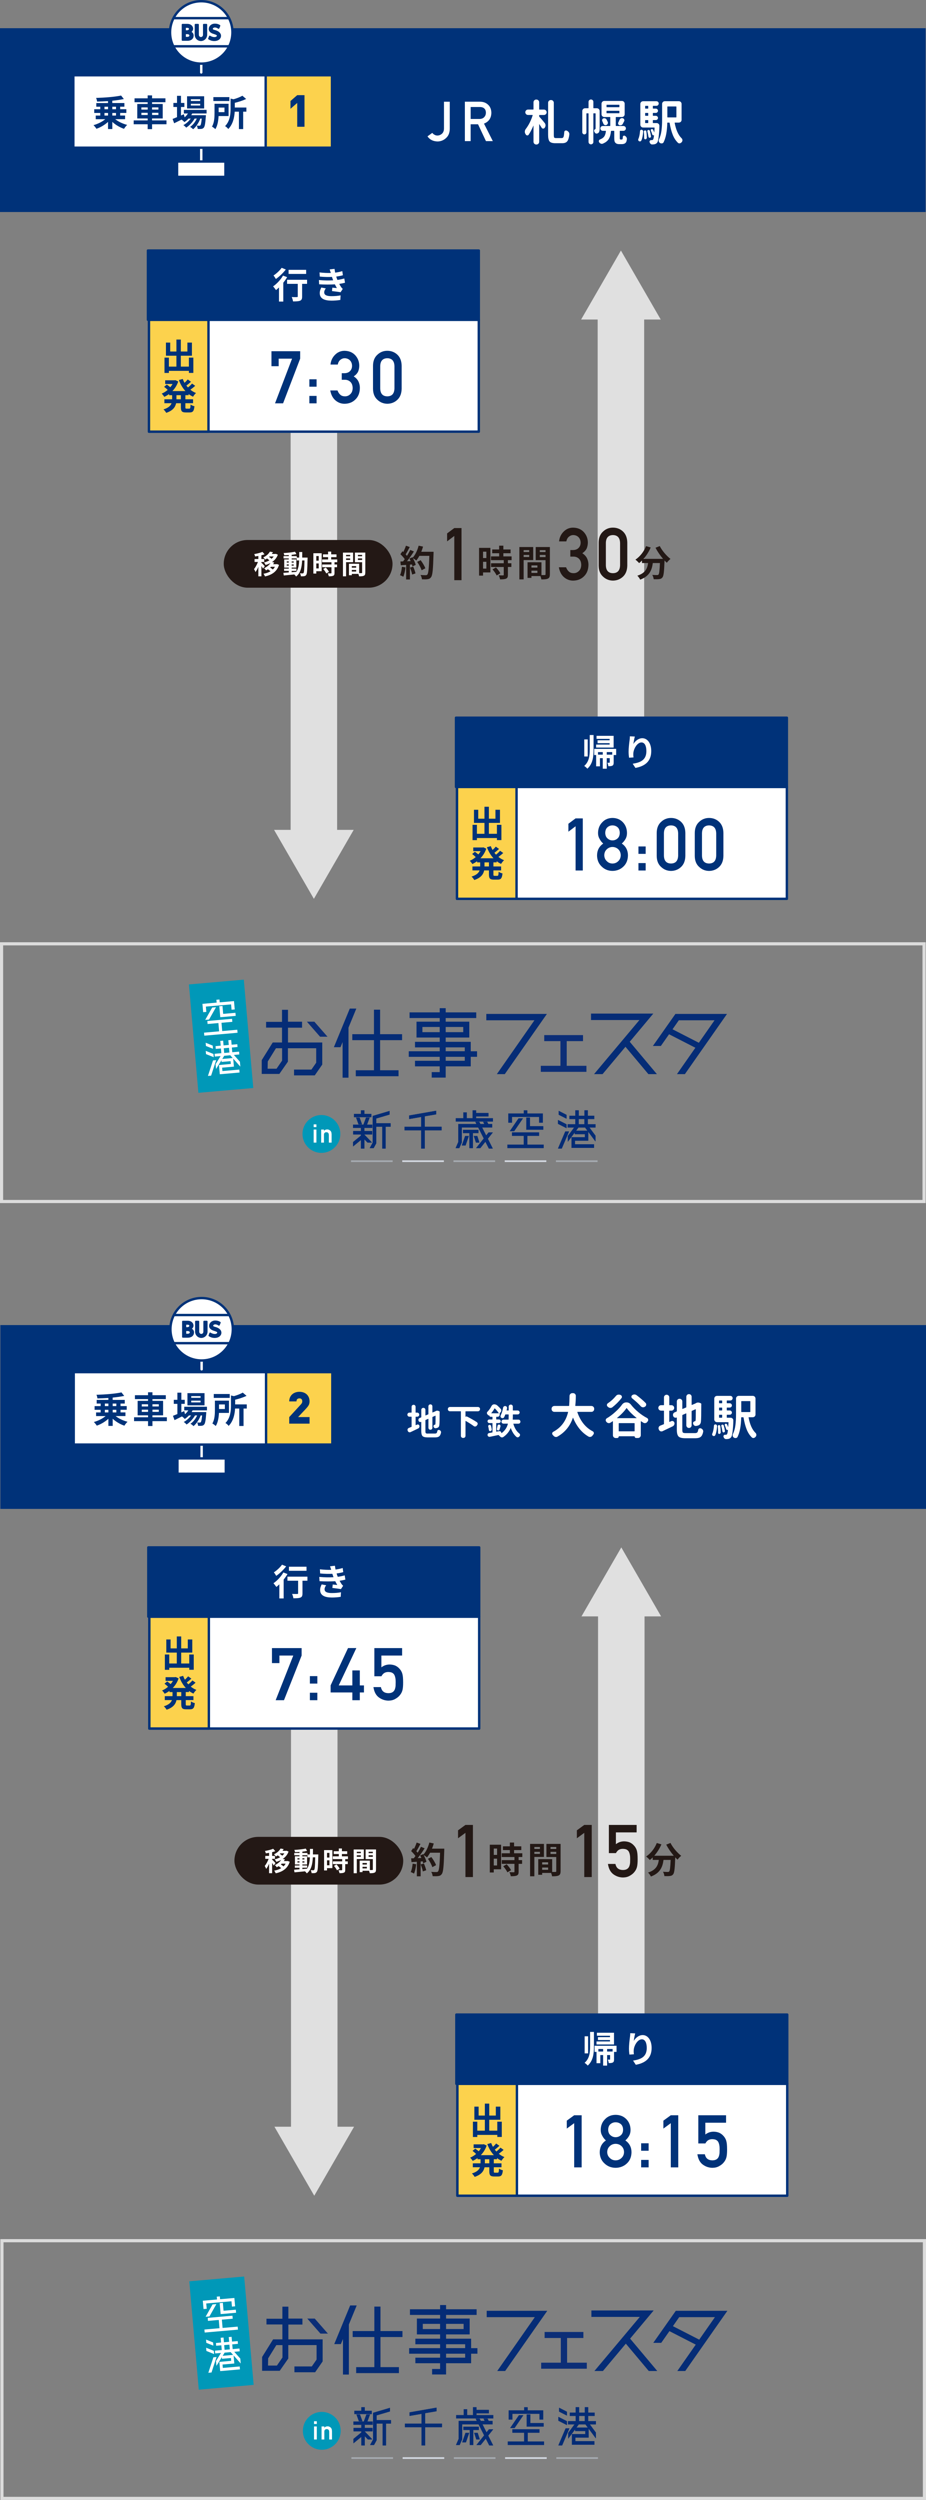 <?xml version="1.0" encoding="UTF-8"?>
<svg id="_レイヤー_2" data-name="レイヤー 2" xmlns="http://www.w3.org/2000/svg" viewBox="0 0 590.24 1592.92">
  <rect x="0" y="0" width="590.24" height="1592.92" fill="#808080" stroke="none"/>
  <defs>
    <style>
      .cls-1 {
        stroke: #a5aab0;
      }

      .cls-1, .cls-2 {
        stroke-miterlimit: 10;
        stroke-width: 1.09px;
      }

      .cls-1, .cls-2, .cls-3, .cls-4 {
        fill: none;
      }

      .cls-2 {
        stroke: #d2d7e0;
      }

      .cls-5, .cls-6, .cls-7 {
        fill: #003279;
      }

      .cls-8, .cls-9 {
        fill: #052c76;
      }

      .cls-10 {
        fill: #0098b8;
      }

      .cls-11, .cls-12, .cls-13 {
        fill: #fff;
      }

      .cls-14 {
        fill: #dcdcdc;
      }

      .cls-15 {
        fill: #e0e0e0;
      }

      .cls-16 {
        fill: #231815;
      }

      .cls-17 {
        fill: #0c2e77;
      }

      .cls-6 {
        stroke-width: 1px;
      }

      .cls-6, .cls-9, .cls-12, .cls-7, .cls-13, .cls-18, .cls-3, .cls-4 {
        stroke-linecap: round;
        stroke-linejoin: round;
      }

      .cls-6, .cls-7, .cls-13, .cls-18, .cls-4 {
        stroke: #003279;
      }

      .cls-9 {
        stroke: #052c76;
        stroke-width: .2px;
      }

      .cls-12 {
        stroke-width: .11px;
      }

      .cls-12, .cls-3 {
        stroke: #fff;
      }

      .cls-7, .cls-13, .cls-18, .cls-3, .cls-4 {
        stroke-width: 1.53px;
      }

      .cls-18 {
        fill: #fcd24d;
      }
    </style>
  </defs>
  <g id="contents">
    <g>
      <g>
        <rect class="cls-5" x="236.44" y="-218.47" width="117.12" height="590" transform="translate(371.53 -218.47) rotate(90)"/>
        <g>
          <path class="cls-11" d="M275.54,84.66c.34,.47,.79,.86,1.34,1.16,.54,.36,1.19,.54,1.92,.54,.98,.02,1.91-.33,2.8-1.05,.43-.36,.77-.83,1.02-1.42,.26-.56,.38-1.27,.38-2.12v-16.96h3.68v17.32c-.04,2.53-.84,4.48-2.4,5.86-1.54,1.41-3.34,2.13-5.38,2.15-2.85-.07-4.99-1.16-6.42-3.26l3.07-2.22Z"/>
          <path class="cls-11" d="M296.32,64.8h9.51c2.03,0,3.68,.55,4.96,1.65,1.54,1.25,2.35,3.04,2.41,5.36-.04,3.41-1.61,5.73-4.7,6.96l5.63,11.15h-4.38l-5.04-10.74h-4.72v10.74h-3.68v-25.13Zm3.68,11.01h5.59c1.38-.02,2.42-.44,3.11-1.24,.68-.75,1.02-1.67,1.02-2.76-.02-1.31-.43-2.26-1.22-2.85-.62-.52-1.53-.78-2.71-.78h-5.79v7.64Z"/>
        </g>
        <g>
          <path class="cls-11" d="M341.9,63.43c.5,0,.92,.17,1.26,.51s.51,.76,.51,1.26v4.38c0,.16,.08,.24,.24,.24h2.79c.48,0,.89,.17,1.23,.51s.51,.75,.51,1.23-.17,.88-.51,1.21c-.34,.33-.75,.5-1.23,.5h-2.79c-.16,0-.24,.08-.24,.24v.57c0,.14,.05,.26,.15,.36,.82,.84,1.96,2.17,3.42,3.99,.32,.42,.48,.9,.48,1.44s-.15,.99-.45,1.41l-.15,.21c-.22,.3-.51,.45-.87,.45h-.09c-.4-.02-.71-.21-.93-.57-.44-.72-.92-1.47-1.44-2.25-.02-.02-.04-.03-.07-.02-.03,.01-.04,.03-.04,.04v11.18c0,.5-.17,.92-.51,1.26-.34,.34-.76,.51-1.26,.51h-.09c-.48,0-.89-.17-1.24-.51-.35-.34-.52-.76-.52-1.26v-10.22s-.01-.04-.03-.05c-.02,0-.04,0-.06,.05-.96,2.3-1.97,4.23-3.03,5.78-.2,.28-.46,.42-.78,.42-.06,0-.11,0-.15-.03-.4-.04-.7-.24-.9-.6-.08-.16-.17-.32-.27-.48-.22-.4-.33-.82-.33-1.26,0-.06,0-.13,.03-.21,.04-.52,.21-.99,.51-1.41,1.94-2.54,3.43-5.47,4.47-8.81,.02-.06,0-.11-.03-.16s-.09-.08-.15-.08h-2.76c-.48,0-.89-.17-1.23-.5-.34-.33-.51-.73-.51-1.21s.17-.89,.51-1.23,.75-.51,1.23-.51h3.27c.14,0,.21-.08,.21-.24v-4.38c0-.5,.17-.92,.52-1.26s.76-.51,1.24-.51h.09Zm12.5,24.55h3.69c.54,0,.92-.26,1.12-.79,.21-.53,.36-1.56,.46-3.1,.04-.38,.23-.66,.57-.84,.18-.08,.36-.12,.54-.12,.16,0,.33,.04,.51,.12,.04,.02,.08,.04,.12,.06,.48,.22,.86,.55,1.14,.99,.24,.34,.36,.71,.36,1.11v.24c-.24,2.08-.68,3.53-1.33,4.36s-1.7,1.24-3.16,1.24h-4.47c-1.8,0-3.01-.38-3.64-1.12-.63-.75-.94-2.16-.94-4.24v-20.38c0-.5,.17-.92,.51-1.26s.76-.51,1.26-.51h.09c.5,0,.92,.17,1.26,.51s.51,.76,.51,1.26v20.41c0,.9,.08,1.47,.25,1.71,.17,.24,.55,.36,1.15,.36Z"/>
          <path class="cls-11" d="M380.45,68.97c.48,0,.89,.17,1.24,.52,.35,.35,.52,.76,.52,1.24v11.27c0,1.34-.26,2.23-.78,2.67-.24,.2-.51,.34-.81,.42-.12,.04-.24,.06-.36,.06-.28,0-.54-.1-.78-.3-.34-.3-.58-.68-.72-1.14-.02-.08-.04-.16-.06-.24-.02-.08-.03-.16-.03-.24,0-.36,.29-.71,.87-1.05,.06-.02,.09-.11,.09-.27v-9.5c0-.14-.08-.21-.24-.21h-.96c-.14,0-.21,.07-.21,.21v18.04c0,.42-.15,.78-.45,1.08s-.66,.45-1.09,.45-.79-.15-1.09-.45-.45-.66-.45-1.08v-18.04c0-.14-.07-.21-.21-.21h-.9c-.16,0-.24,.07-.24,.21v11.9c0,.36-.12,.67-.37,.93-.25,.26-.56,.39-.93,.39s-.68-.13-.94-.39-.39-.57-.39-.93v-13.58c0-.48,.17-.89,.52-1.24s.76-.52,1.24-.52h2.01c.14,0,.21-.07,.21-.21v-3.84c0-.42,.15-.78,.45-1.08,.3-.3,.66-.45,1.09-.45s.79,.15,1.09,.45c.3,.3,.45,.66,.45,1.08v3.84c0,.14,.07,.21,.21,.21h2.01Zm15.08,19.93h.63c.26,0,.42-.02,.48-.06,.12-.1,.22-.33,.3-.69,.02-.2,.04-.51,.06-.93,.02-.32,.17-.55,.45-.7,.28-.15,.56-.14,.84,.01,.42,.22,.75,.52,.99,.9,.2,.32,.3,.65,.3,.99v.24c-.1,.76-.21,1.29-.33,1.59-.24,.56-.62,.97-1.14,1.23-.46,.24-1.06,.36-1.8,.36h-1.74c-.98,0-1.72-.26-2.22-.78-.3-.26-.51-.61-.63-1.06-.12-.45-.18-1.14-.18-2.08v-4.32c0-.16-.07-.24-.21-.24h-1.65c-.14,0-.22,.08-.24,.24-.18,2.04-.64,3.68-1.39,4.93-.75,1.25-2,2.24-3.76,2.98-.22,.1-.44,.15-.66,.15s-.44-.05-.66-.15c-.44-.16-.8-.45-1.08-.87-.14-.22-.21-.44-.21-.66,0-.12,.02-.24,.06-.36,.1-.38,.33-.63,.69-.75,1.3-.5,2.22-1.16,2.76-1.98,.54-.82,.88-1.92,1.02-3.3,.02-.16-.04-.24-.18-.24h-1.83c-.42,0-.78-.15-1.08-.45-.3-.3-.45-.66-.45-1.08s.15-.78,.45-1.08,.66-.45,1.08-.45h4.59c.14,0,.21-.08,.21-.24v-5.25c0-.16-.07-.24-.21-.24h-3.6c-.5,0-.92-.17-1.26-.51-.34-.34-.51-.76-.51-1.26v-6.71c0-.48,.17-.89,.51-1.24s.76-.52,1.26-.52h11.21c.5,0,.92,.17,1.26,.52s.51,.76,.51,1.24v6.71c0,.5-.17,.92-.51,1.26-.34,.34-.76,.51-1.26,.51h-3.69c-.14,0-.21,.08-.21,.24v5.25c0,.16,.07,.24,.21,.24h4.71c.42,0,.78,.15,1.08,.45s.45,.66,.45,1.08-.15,.78-.45,1.08c-.3,.3-.66,.45-1.08,.45h-2.16c-.14,0-.21,.08-.21,.24v4.41c0,.4,.04,.64,.12,.72,.08,.12,.2,.18,.36,.18Zm-11.63-11.72c-.08-.18-.12-.36-.12-.54,0-.16,.03-.32,.09-.48,.14-.36,.39-.6,.75-.72,.18-.06,.37-.09,.57-.09s.4,.04,.6,.12c.4,.14,.69,.39,.87,.75,.26,.5,.5,.99,.72,1.47,.08,.2,.12,.39,.12,.57,0,.2-.05,.4-.15,.6-.18,.4-.47,.67-.87,.81-.18,.08-.35,.12-.51,.12-.2,0-.4-.05-.6-.15-.38-.18-.64-.47-.78-.87-.2-.5-.43-1.03-.69-1.59Zm2.94-10.43c-.16,0-.24,.08-.24,.24v1.08c0,.16,.08,.24,.24,.24h7.73c.16,0,.24-.08,.24-.24v-1.08c0-.16-.08-.24-.24-.24h-7.73Zm0,3.84c-.16,0-.24,.08-.24,.24v1.08c0,.16,.08,.24,.24,.24h7.73c.16,0,.24-.08,.24-.24v-1.08c0-.16-.08-.24-.24-.24h-7.73Zm10.07,8.42c-.22,.36-.53,.61-.93,.75-.2,.06-.4,.09-.6,.09s-.4-.03-.6-.09c-.34-.12-.58-.36-.72-.72-.06-.14-.09-.29-.09-.45,0-.2,.05-.39,.15-.57,.28-.56,.54-1.12,.78-1.68,.18-.42,.47-.73,.87-.93,.24-.1,.48-.15,.72-.15,.18,0,.35,.03,.51,.09,.42,.12,.71,.38,.87,.78,.08,.18,.12,.36,.12,.54,0,.2-.06,.41-.18,.63-.32,.62-.62,1.19-.9,1.71Z"/>
          <path class="cls-11" d="M408.79,89.54c-.14,.28-.36,.46-.64,.53-.29,.07-.56,.03-.82-.11s-.43-.35-.51-.63c-.02-.1-.03-.21-.03-.33,0-.16,.04-.32,.12-.48,.54-1.22,.89-2.89,1.05-5.01,.02-.28,.13-.5,.34-.67,.21-.17,.46-.22,.73-.17,.28,.04,.51,.18,.69,.42,.18,.24,.26,.5,.24,.78-.2,2.56-.59,4.45-1.17,5.66Zm7.34-11.33c0,.14,.08,.21,.24,.21h2.22c.48,0,.89,.18,1.23,.54,.32,.32,.48,.7,.48,1.14,0,2.38-.18,4.95-.54,7.7-.22,1.6-.51,2.62-.87,3.06-.46,.6-1.07,.96-1.83,1.08-.32,.06-.75,.09-1.29,.09,0,.02,0,.03-.03,.03-.4,0-.75-.14-1.05-.42-.32-.3-.53-.66-.63-1.08-.1-.32-.05-.61,.15-.88,.2-.27,.47-.41,.81-.41h.45c.38,0,.65-.12,.81-.36,.24-.3,.44-1.19,.6-2.67,0-.02-.01-.04-.03-.06-.02-.02-.04-.02-.06,0-.22,.08-.43,.07-.64-.04-.21-.11-.34-.29-.41-.52-.2-.74-.49-1.54-.87-2.4-.08-.18-.08-.36,0-.55,.08-.19,.21-.33,.39-.41,.22-.06,.43-.04,.63,.04,.2,.09,.35,.24,.45,.43,.26,.58,.47,1.1,.63,1.56,.02,.02,.04,.03,.06,.03s.03,0,.03-.03c.06-.84,.12-1.78,.18-2.82,0-.14-.08-.21-.24-.21h-7.07c-.5,0-.92-.17-1.26-.53-.34-.35-.51-.76-.51-1.24v-13.22c0-.5,.17-.92,.51-1.26s.76-.51,1.26-.51h8.48c.4,0,.74,.14,1.03,.42,.29,.28,.43,.62,.43,1.03s-.15,.76-.43,1.05c-.29,.29-.63,.43-1.03,.43h-2.04c-.16,0-.24,.07-.24,.21v1.35c0,.14,.08,.21,.24,.21h1.65c.38,0,.7,.14,.97,.41,.27,.27,.41,.59,.41,.97s-.13,.7-.41,.97-.59,.4-.97,.4h-1.65c-.16,0-.24,.08-.24,.24v1.35c0,.16,.08,.24,.24,.24h1.65c.38,0,.7,.13,.97,.41,.27,.27,.41,.59,.41,.96s-.13,.69-.41,.96c-.27,.27-.59,.4-.97,.4h-1.65c-.16,0-.24,.07-.24,.21v1.47Zm-5.72,5.75c-.02-.22,.04-.42,.18-.58,.14-.17,.32-.26,.54-.28,.22-.02,.41,.04,.58,.17s.26,.3,.29,.52c.18,1.36,.27,2.65,.27,3.87v.15c0,.24-.08,.45-.25,.63s-.37,.29-.61,.33c-.22,.02-.41-.04-.57-.19-.16-.15-.24-.33-.24-.55v-.57c0-1.1-.06-2.26-.18-3.48Zm2.79-16.31c0-.14-.08-.21-.24-.21h-1.5c-.16,0-.24,.07-.24,.21v1.35c0,.14,.08,.21,.24,.21h1.5c.16,0,.24-.07,.24-.21v-1.35Zm-.24,6.14c.16,0,.24-.08,.24-.24v-1.35c0-.16-.08-.24-.24-.24h-1.5c-.16,0-.24,.08-.24,.24v1.35c0,.16,.08,.24,.24,.24h1.5Zm-1.5,2.73c-.16,0-.24,.07-.24,.21v1.47c0,.14,.08,.21,.24,.21h1.5c.16,0,.24-.07,.24-.21v-1.47c0-.14-.08-.21-.24-.21h-1.5Zm1.2,7.19c-.06-.2-.03-.39,.09-.57s.28-.29,.48-.33c.22-.04,.42,0,.61,.12,.19,.12,.32,.29,.38,.51,.32,1.1,.56,2.22,.72,3.36,.04,.24-.01,.45-.15,.64-.14,.19-.33,.31-.57,.34-.22,.04-.42,0-.58-.15-.17-.14-.27-.32-.29-.54-.14-1-.37-2.13-.69-3.39Zm21.79-7.37c0,.5-.17,.92-.51,1.26s-.76,.51-1.26,.51h-2.46c-.14,0-.2,.08-.18,.24,.86,4.48,2.32,7.71,4.38,9.71,.38,.36,.57,.8,.57,1.32,0,.4-.13,.76-.39,1.08-.06,.06-.11,.12-.15,.18-.32,.38-.7,.61-1.14,.69-.1,.02-.19,.03-.27,.03-.34,0-.65-.13-.93-.39-1.4-1.36-2.51-3.08-3.33-5.17-.82-2.09-1.47-4.57-1.95-7.45-.04-.16-.13-.24-.27-.24h-.99c-.16,0-.24,.08-.24,.24-.12,5.28-.9,9.37-2.34,12.29-.2,.4-.53,.64-.99,.72-.12,.02-.24,.03-.36,.03-.32,0-.63-.09-.93-.27-.38-.24-.64-.58-.78-1.02-.04-.18-.06-.35-.06-.51,0-.28,.06-.54,.18-.78,.8-1.68,1.33-3.56,1.59-5.63,.26-2.08,.39-4.39,.39-6.92v-10.01c0-.5,.17-.92,.51-1.26s.76-.51,1.26-.51h8.87c.5,0,.92,.17,1.26,.51s.51,.76,.51,1.26v10.1Zm-3.3-8.27c0-.16-.08-.24-.24-.24h-5.3c-.16,0-.24,.08-.24,.24v6.5c0,.16,.08,.24,.24,.24h5.3c.16,0,.24-.08,.24-.24v-6.5Z"/>
        </g>
        <g>
          <path class="cls-3" d="M128.28,40.55v5.61"/>
          <path class="cls-3" d="M128.28,94.11v8.81"/>
          <rect class="cls-13" x="112.86" y="102.92" width="30.84" height="9.8"/>
          <rect class="cls-13" x="46.75" y="47.95" width="164.86" height="46.16"/>
          <rect class="cls-18" x="169.35" y="47.95" width="42.26" height="46.16"/>
          <circle class="cls-13" cx="128.28" cy="20.66" r="19.89"/>
          <path class="cls-4" d="M111.19,11.57h34.19"/>
          <path class="cls-4" d="M111.19,29.5h34.19"/>
          <g>
            <path class="cls-6" d="M122.93,22.66c0-1.18-.68-1.8-1.74-2.25,.79-.55,1.42-1.18,1.42-2.13,0-1.29-1.16-2.57-3.11-2.57h-3.18v9.8h3.16c2.02,0,3.45-1.01,3.45-2.86Zm-4.96,1.34v-2.73h1.38c1.12,0,1.88,.58,1.88,1.36s-.78,1.36-1.75,1.36h-1.51Zm0-4.21v-2.55h1.47c.89,0,1.48,.51,1.51,1.16,.02,.71-.72,1.39-1.71,1.39h-1.27Z"/>
            <path class="cls-6" d="M129.89,15.7v6.44c0,1.12-.79,1.97-1.82,1.97s-1.82-.86-1.82-1.97v-6.44h-1.65v6.44c0,1.95,1.56,3.53,3.47,3.53s3.49-1.58,3.49-3.53v-6.44h-1.67Z"/>
            <path class="cls-6" d="M137.21,19.73c-.91-.27-2.06-.43-2.06-1.32,0-.75,.78-1.4,1.77-1.4,.77,0,1.52,.22,2.41,.84l.61-1.46c-.87-.57-1.78-.84-3.02-.84-1.9,0-3.37,1.35-3.37,2.92,0,1.83,1.97,2.45,3.12,2.8,1.39,.42,2.07,.84,2.07,1.53,0,.73-.98,1.35-1.94,1.35s-2.04-.25-3.07-.94l-.55,1.45c.97,.63,2.05,1.01,3.47,1.01,2.13,0,3.74-1.14,3.74-2.87,0-1.39-1.27-2.5-3.18-3.07Z"/>
          </g>
        </g>
        <g>
          <path class="cls-5" d="M73.48,75.96c1.93,1.57,4.81,2.92,7.58,3.62-.67,.6-1.57,1.75-2,2.51-2.67-.9-5.37-2.49-7.46-4.42v4.56h-2.74v-4.56c-2.07,1.91-4.77,3.48-7.39,4.4-.41-.69-1.27-1.75-1.87-2.33,2.72-.74,5.57-2.17,7.48-3.78h-6.06v-2.33h2.9v-1.66h-3.85v-2.37h3.85v-1.61h-2.53v-2.33h7.46v-1.24c-2.37,.16-4.74,.25-6.98,.3-.05-.67-.34-1.73-.62-2.33,5.62-.16,12.02-.67,15.93-1.52l1.77,2.23c-2.16,.46-4.7,.83-7.37,1.08v1.47h7.71v2.33h-2.69v1.61h3.94v2.37h-3.94v1.66h3.13v2.33h-6.26Zm-6.88-6.36h2.26v-1.61h-2.26v1.61Zm0,4.03h2.26v-1.66h-2.26v1.66Zm5-5.64v1.61h2.33v-1.61h-2.33Zm2.33,3.98h-2.33v1.66h2.33v-1.66Z"/>
          <path class="cls-5" d="M106.12,79.18h-9.19v3.11h-2.81v-3.11h-8.91v-2.46h8.91v-1.24h-6.63v-9.23h6.63v-1.11h-8.36v-2.49h8.36v-1.87h2.81v1.87h8.52v2.49h-8.52v1.11h6.79v9.23h-6.79v1.24h9.19v2.46Zm-16-9.35h4.01v-1.4h-4.01v1.4Zm4.01,3.45v-1.4h-4.01v1.4h4.01Zm2.81-4.86v1.4h4.03v-1.4h-4.03Zm4.03,3.45h-4.03v1.4h4.03v-1.4Z"/>
          <path class="cls-5" d="M122.53,72.3c-.18,.37-.41,.74-.64,1.11h9.35s-.02,.62-.05,.94c-.32,4.49-.69,6.33-1.31,7-.44,.53-.94,.71-1.52,.78-.53,.07-1.4,.09-2.33,.05-.05-.64-.28-1.57-.62-2.14,.74,.07,1.34,.07,1.63,.07,.32,0,.51-.05,.69-.25,.32-.35,.6-1.52,.85-4.31h-.9c-.94,2.58-2.74,5.37-4.6,6.82-.46-.53-1.24-1.15-1.93-1.52,1.75-1.1,3.29-3.15,4.28-5.3h-1.36c-1.24,2.21-3.38,4.51-5.39,5.78-.44-.53-1.15-1.22-1.8-1.61,1.7-.85,3.48-2.46,4.7-4.17h-1.36c-.85,.9-1.75,1.66-2.69,2.26-.34-.44-1.22-1.24-1.8-1.61-1.66,.83-3.32,1.66-4.72,2.35l-1.01-2.76c.78-.3,1.75-.69,2.83-1.13v-6.49h-2.3v-2.58h2.3v-4.54h2.53v4.54h2.16v2.58h-2.16v5.43l1.84-.81,.48,1.96c.83-.71,1.54-1.54,2.12-2.44h-2.6v-2.3h14.48v2.3h-9.16Zm7.6-3.18h-10.89v-7.78h10.89v7.78Zm-2.53-5.89h-5.94v1.11h5.94v-1.11Zm0,2.9h-5.94v1.11h5.94v-1.11Z"/>
          <path class="cls-5" d="M139.33,73.93c-.14,2.81-.62,6.1-2.05,8.36-.44-.46-1.57-1.31-2.17-1.63,1.52-2.46,1.63-6.06,1.63-8.7v-5.85h8.96v7.83h-6.38Zm6.86-9.56h-10.18v-2.49h10.18v2.49Zm-6.82,4.17v2.92h3.71v-2.92h-3.71Zm17.68,2.62h-2.05v11.1h-2.72v-11.1h-2.67c-.21,3.52-1.06,7.99-4.12,11.05-.37-.58-1.38-1.52-2.03-1.84,3.2-3.25,3.52-7.81,3.52-11.21v-6.35l1.89,.44c2.14-.62,4.28-1.45,5.62-2.26l2.42,2.07c-2.12,1.01-4.77,1.87-7.25,2.46v2.99h7.39v2.65Z"/>
        </g>
        <path class="cls-5" d="M194.09,80.77h-4.64v-15.19l-4.29,3.74v-4.96l4.29-3.73h4.64v20.13Z"/>
      </g>
      <g>
        <g>
          <rect class="cls-15" x="49.67" y="375.13" width="300.81" height="29.64" transform="translate(590.02 189.88) rotate(90)"/>
          <polygon class="cls-15" points="200.07 572.72 225.45 528.77 174.69 528.77 200.07 572.72"/>
        </g>
        <g>
          <g>
            <rect class="cls-13" x="94.95" y="203.76" width="210.24" height="71.29"/>
            <rect class="cls-18" x="94.95" y="203.76" width="37.94" height="71.29"/>
            <g>
              <path class="cls-5" d="M173.04,223.78h18.29v4.74l-10.89,28.48h-5.14l10.86-28.48h-8.53v4.82h-4.6v-9.55Z"/>
              <path class="cls-5" d="M197.19,241.67h4.6v4.73h-4.6v-4.73Zm0,10.59h4.6v4.74h-4.6v-4.74Z"/>
              <path class="cls-5" d="M217.84,237.8h1.59c1.58,0,2.8-.45,3.67-1.35,.87-.87,1.3-2,1.3-3.39-.03-1.4-.48-2.56-1.35-3.46-.87-.87-1.99-1.32-3.36-1.35-.99,0-1.88,.33-2.69,.99-.85,.66-1.43,1.67-1.72,3.05h-4.62c.24-2.46,1.2-4.53,2.89-6.22,1.66-1.67,3.65-2.52,5.96-2.55,2.93,.03,5.25,1,6.97,2.89,1.65,1.85,2.49,4.04,2.52,6.56,0,1.28-.23,2.51-.68,3.69-.53,1.18-1.48,2.24-2.85,3.17,1.4,.91,2.41,2,3.03,3.28,.59,1.28,.89,2.61,.89,4.01-.03,3.11-.96,5.57-2.8,7.36-1.81,1.84-4.13,2.77-6.97,2.8-2.19,0-4.13-.73-5.82-2.18-1.69-1.46-2.79-3.56-3.29-6.32h4.61c.41,1.11,.99,2.01,1.74,2.69,.76,.72,1.78,1.07,3.05,1.07,1.35,0,2.49-.48,3.42-1.44,.94-.9,1.43-2.18,1.46-3.84-.03-1.69-.51-3-1.46-3.93-.93-.9-2.1-1.35-3.53-1.35h-1.97v-4.19Z"/>
              <path class="cls-5" d="M237.76,233.04c.03-3.06,.98-5.42,2.85-7.07,1.75-1.64,3.84-2.46,6.27-2.46s4.63,.82,6.38,2.46c1.78,1.66,2.7,4.02,2.76,7.08v14.65c-.06,3.05-.98,5.41-2.76,7.06-1.75,1.64-3.88,2.48-6.38,2.51-2.43-.03-4.52-.86-6.27-2.5-1.87-1.65-2.82-4-2.85-7.05v-14.68Zm13.67,.3c-.09-3.33-1.6-5.03-4.55-5.09-2.96,.06-4.47,1.76-4.52,5.09v14.11c.06,3.36,1.57,5.06,4.52,5.09,2.94-.03,4.46-1.73,4.55-5.09v-14.11Z"/>
            </g>
            <g>
              <path class="cls-5" d="M123.25,227.87v9.74h-2.85v-1.31h-12.76v1.33h-2.79v-9.76h2.79v5.73h4.81v-6.95h-6.68v-8.36h2.72v5.69h3.96v-7.62h2.81v7.62h4.19v-5.69h2.88v8.36h-7.07v6.95h5.13v-5.73h2.85Z"/>
              <path class="cls-5" d="M118.16,251.81v2.6h4.9v2.51h-4.9v2.49c0,.83,.09,.97,.74,.97h1.77c.6,0,.71-.46,.81-2.62,.58,.46,1.68,.92,2.46,1.08-.28,3.04-.99,3.96-3.02,3.96h-2.51c-2.49,0-3.11-.81-3.11-3.36v-2.51h-3.04c-.51,2.42-2.03,4.7-6.29,6.12-.35-.62-1.17-1.68-1.75-2.19,3.18-.97,4.56-2.39,5.13-3.94h-4.56v-2.51h4.93v-2.6h-1.93v-.76c-.97,.71-2,1.31-3.06,1.82-.37-.62-1.13-1.57-1.66-2.07,1.34-.55,2.65-1.36,3.82-2.37-.6-.6-1.52-1.38-2.28-1.96l1.73-1.43c.69,.48,1.57,1.15,2.21,1.7,.55-.64,1.04-1.33,1.45-2.07h-4.7v-2.35h6.01l.48-.09,1.82,.85c-.81,2.42-2.12,4.47-3.73,6.12h8.33c-1.8-1.93-3.18-4.33-4.19-7.05l2.46-.69c.32,.85,.69,1.68,1.15,2.46,.76-.69,1.52-1.5,2.05-2.14l2.07,1.47c-.94,.85-2,1.75-2.95,2.44,.32,.42,.67,.81,1.01,1.2,.94-.76,1.96-1.7,2.6-2.49l2,1.43c-.94,.88-2.05,1.77-3.06,2.49,1.08,.88,2.28,1.59,3.59,2.12-.64,.53-1.47,1.61-1.89,2.35-1.01-.48-1.96-1.06-2.83-1.73v.74h-2.09Zm-2.86,0h-2.83v2.6h2.83v-2.6Z"/>
            </g>
          </g>
          <rect class="cls-7" x="94.3" y="159.64" width="210.89" height="44.12"/>
          <g>
            <path class="cls-11" d="M183.03,176.61c-.69,1.17-1.54,2.37-2.46,3.52v12.02h-2.74v-9c-.65,.62-1.27,1.2-1.89,1.7-.39-.55-1.31-1.8-1.87-2.37,2.35-1.61,4.86-4.28,6.33-6.88l2.62,1.01Zm-.85-4.9c-1.66,2.16-4.14,4.54-6.33,6.06-.35-.6-1.04-1.7-1.52-2.23,1.91-1.22,4.1-3.29,5.2-4.9l2.65,1.08Zm13.54,9.16h-3.15v8.08c0,1.47-.28,2.23-1.29,2.65-.97,.41-2.44,.46-4.49,.46-.12-.81-.46-1.98-.83-2.79,1.31,.07,2.83,.07,3.25,.05,.42,0,.58-.09,.58-.44v-8.01h-6.79v-2.6h12.73v2.6Zm-.58-6.33h-11.19v-2.6h11.19v2.6Z"/>
            <path class="cls-11" d="M212.35,178.61c-.12-.28-.21-.55-.3-.81-.18-.53-.32-.97-.46-1.36-2.17,.11-4.86,.07-7.76-.21l-.16-2.65c2.74,.32,5.09,.41,7.21,.35-.23-.74-.46-1.47-.74-2.28l3.09-.34c.12,.83,.25,1.63,.41,2.42,1.59-.21,3.06-.53,4.54-.99l.37,2.65c-1.27,.35-2.72,.64-4.24,.85,.12,.37,.23,.74,.35,1.08,.11,.32,.25,.67,.39,1.04,1.89-.23,3.27-.62,4.4-.92l.46,2.72c-1.06,.28-2.3,.53-3.68,.71,.39,.74,.78,1.45,1.2,2.05,.3,.44,.62,.78,1.04,1.17l-1.4,2.12c-1.29-.25-3.78-.55-5.46-.74l.23-2.19c.97,.09,2.21,.21,2.9,.28-.48-.81-.92-1.61-1.29-2.39-2.83,.18-6.54,.18-10.02-.02l-.16-2.72c3.43,.32,6.54,.35,9.1,.18Zm-5.69,7.71c0,1.7,1.61,2.39,4.65,2.39,2.19,0,4.14-.18,5.78-.51l-.16,2.92c-1.61,.28-3.71,.44-5.6,.44-4.6,0-7.46-1.36-7.51-4.65-.05-1.47,.46-2.6,.99-3.71l2.85,.55c-.55,.76-1.01,1.57-1.01,2.56Z"/>
          </g>
        </g>
        <g>
          <rect class="cls-15" x="245.38" y="327.59" width="300.81" height="29.64" transform="translate(53.37 738.19) rotate(-90)"/>
          <polygon class="cls-15" points="395.78 159.64 370.4 203.6 421.16 203.6 395.78 159.64"/>
        </g>
        <g>
          <g>
            <rect class="cls-13" x="291.31" y="501.43" width="210.24" height="71.29"/>
            <rect class="cls-18" x="291.31" y="501.43" width="37.94" height="71.29"/>
            <g>
              <path class="cls-5" d="M366.88,526.48l-4.58,3.46v-5.07l4.58-3.42h4.6v33.22h-4.6v-28.19Z"/>
              <path class="cls-5" d="M380.57,544.98c.03-3.21,1.34-5.7,3.92-7.48-.99-.87-1.76-1.86-2.32-2.99-.65-1.05-.98-2.29-.98-3.74,.03-2.77,.93-5.05,2.72-6.86,1.68-1.79,3.84-2.7,6.5-2.74,2.7,.03,4.9,.94,6.61,2.73,1.72,1.81,2.6,4.09,2.63,6.86,0,1.44-.3,2.69-.89,3.74-.62,1.12-1.43,2.12-2.42,2.98,2.58,1.78,3.89,4.27,3.92,7.47-.03,2.99-.98,5.38-2.86,7.18-1.9,1.84-4.24,2.77-7,2.8-2.75-.03-5.04-.96-6.89-2.8-1.93-1.79-2.92-4.18-2.95-7.17Zm4.6-.04c.03,1.52,.56,2.77,1.6,3.75,.99,1.02,2.2,1.53,3.63,1.53s2.7-.51,3.7-1.53c1.01-.97,1.53-2.22,1.56-3.75-.03-1.55-.55-2.82-1.56-3.79-.99-.96-2.23-1.45-3.7-1.48-1.42,.03-2.63,.53-3.63,1.48-1.04,.97-1.57,2.24-1.6,3.79Zm.62-14.25c.03,1.54,.51,2.72,1.44,3.53,.92,.84,1.97,1.26,3.17,1.26s2.32-.42,3.24-1.26c.9-.81,1.37-1.98,1.4-3.53-.03-1.59-.5-2.79-1.4-3.6-.92-.78-2-1.17-3.24-1.17s-2.26,.39-3.17,1.17c-.93,.81-1.41,2.01-1.44,3.6Z"/>
              <path class="cls-5" d="M406.95,539.34h4.6v4.73h-4.6v-4.73Zm0,10.59h4.6v4.74h-4.6v-4.74Z"/>
              <path class="cls-5" d="M418.59,530.71c.03-3.06,.98-5.42,2.85-7.07,1.75-1.64,3.84-2.46,6.27-2.46s4.63,.82,6.38,2.46c1.78,1.66,2.7,4.02,2.76,7.08v14.65c-.06,3.05-.98,5.41-2.76,7.06-1.75,1.64-3.88,2.48-6.38,2.51-2.43-.03-4.52-.86-6.27-2.5-1.87-1.65-2.82-4-2.85-7.05v-14.68Zm13.67,.3c-.09-3.33-1.6-5.03-4.55-5.09-2.96,.06-4.47,1.76-4.52,5.09v14.11c.06,3.36,1.57,5.06,4.52,5.09,2.94-.03,4.46-1.73,4.55-5.09v-14.11Z"/>
              <path class="cls-5" d="M442.85,530.71c.03-3.06,.98-5.42,2.85-7.07,1.75-1.64,3.84-2.46,6.27-2.46s4.63,.82,6.38,2.46c1.78,1.66,2.7,4.02,2.76,7.08v14.65c-.06,3.05-.98,5.41-2.76,7.06-1.75,1.64-3.88,2.48-6.38,2.51-2.43-.03-4.52-.86-6.27-2.5-1.87-1.65-2.82-4-2.85-7.05v-14.68Zm13.67,.3c-.09-3.33-1.6-5.03-4.55-5.09-2.96,.06-4.47,1.76-4.52,5.09v14.11c.06,3.36,1.57,5.06,4.52,5.09,2.94-.03,4.46-1.73,4.55-5.09v-14.11Z"/>
            </g>
            <g>
              <path class="cls-5" d="M319.6,525.55v9.74h-2.85v-1.31h-12.76v1.33h-2.79v-9.76h2.79v5.73h4.81v-6.95h-6.68v-8.36h2.72v5.69h3.96v-7.62h2.81v7.62h4.19v-5.69h2.88v8.36h-7.07v6.95h5.13v-5.73h2.85Z"/>
              <path class="cls-5" d="M314.51,549.49v2.6h4.9v2.51h-4.9v2.49c0,.83,.09,.97,.74,.97h1.77c.6,0,.71-.46,.81-2.62,.58,.46,1.68,.92,2.46,1.08-.28,3.04-.99,3.96-3.02,3.96h-2.51c-2.49,0-3.11-.81-3.11-3.36v-2.51h-3.04c-.51,2.42-2.03,4.7-6.29,6.12-.35-.62-1.17-1.68-1.75-2.19,3.18-.97,4.56-2.39,5.13-3.94h-4.56v-2.51h4.93v-2.6h-1.93v-.76c-.97,.71-2,1.31-3.06,1.82-.37-.62-1.13-1.57-1.66-2.07,1.34-.55,2.65-1.36,3.82-2.37-.6-.6-1.52-1.38-2.28-1.96l1.73-1.43c.69,.48,1.57,1.15,2.21,1.7,.55-.64,1.04-1.33,1.45-2.07h-4.7v-2.35h6.01l.48-.09,1.82,.85c-.81,2.42-2.12,4.47-3.73,6.12h8.33c-1.8-1.93-3.18-4.33-4.19-7.05l2.46-.69c.32,.85,.69,1.68,1.15,2.46,.76-.69,1.52-1.5,2.05-2.14l2.07,1.47c-.94,.85-2,1.75-2.95,2.44,.32,.42,.67,.81,1.01,1.2,.94-.76,1.96-1.7,2.6-2.49l2,1.43c-.94,.88-2.05,1.77-3.06,2.49,1.08,.88,2.28,1.59,3.59,2.12-.64,.53-1.47,1.61-1.89,2.35-1.01-.48-1.96-1.06-2.83-1.73v.74h-2.09Zm-2.86,0h-2.83v2.6h2.83v-2.6Z"/>
            </g>
          </g>
          <rect class="cls-7" x="290.66" y="457.31" width="210.89" height="44.12"/>
          <g>
            <path class="cls-11" d="M375.9,468.34h2.44v9.17c0,4.6-.44,9.12-3.96,12.29-.44-.55-1.38-1.38-2-1.75,3.15-2.76,3.52-6.56,3.52-10.54v-9.17Zm-1.29,13.68h-2.19v-10.89h2.19v10.89Zm18.14-.94h-1.59v4.72c0,1.04-.12,1.66-.78,2.03-.65,.37-1.5,.39-2.6,.39-.07-.69-.34-1.61-.62-2.21,.55,.02,1.06,.02,1.24,0,.18,0,.25-.07,.25-.25v-2.67h-1.91v6.72h-2.53v-6.72h-1.8v5.2h-2.42v-7.21h-1.24v-3.91h14v3.91Zm-1.63-4.74h-11.14v-1.91h8.59v-.9h-7.67v-1.84h7.67v-.9h-8.33v-1.93h10.89v7.48Zm-6.91,4.51v-1.63h-3.04v1.63h3.04Zm6.03-1.63h-3.5v1.63h3.5v-1.63Z"/>
            <path class="cls-11" d="M403.71,474.1c1.1-1.8,3.11-3.73,5.71-3.73,3.2,0,5.69,3.13,5.69,8.2,0,6.52-3.98,9.62-10.08,10.73l-1.75-2.67c5.11-.78,8.73-2.46,8.73-8.04,0-3.55-1.2-5.53-3.13-5.53-2.72,0-5.09,4.08-5.2,7.12-.05,.62-.02,1.36,.12,2.44l-2.83,.18c-.14-.9-.3-2.3-.3-3.85,0-2.14,.32-5,.64-7.37,.12-.88,.18-1.8,.18-2.42l3.16,.14c-.32,1.13-.78,3.5-.92,4.79Z"/>
          </g>
        </g>
        <g>
          <g>
            <path class="cls-16" d="M258.45,361.54c-.23,2.17-.71,4.47-1.38,5.94-.48-.3-1.5-.78-2.1-.99,.67-1.36,1.04-3.41,1.22-5.34l2.26,.39Zm17.91-9.97s0,.92-.02,1.27c-.3,10.08-.62,13.72-1.59,14.94-.64,.88-1.24,1.13-2.21,1.27-.83,.14-2.26,.12-3.59,.07-.05-.78-.41-1.98-.92-2.76,1.45,.14,2.76,.14,3.38,.14,.44,0,.69-.09,.97-.39,.69-.71,1.04-4.08,1.29-11.93h-6.36c-.62,1.13-1.27,2.14-1.96,2.97-.46-.41-1.47-1.11-2.16-1.52,.81,1.45,1.54,3.15,1.8,4.31l-2.07,.97c-.07-.37-.18-.78-.32-1.24l-1.31,.09v9.46h-2.42v-9.28l-3.41,.23-.23-2.39,1.7-.07c.34-.44,.71-.92,1.06-1.43-.67-.99-1.8-2.23-2.76-3.15l1.29-1.89c.18,.16,.37,.32,.55,.48,.64-1.27,1.29-2.81,1.68-4.01l2.42,.85c-.83,1.59-1.77,3.36-2.6,4.65,.3,.32,.58,.67,.81,.97,.83-1.29,1.57-2.62,2.12-3.78l2.33,.97c-1.29,2.03-2.9,4.38-4.4,6.24l2.33-.09c-.25-.55-.53-1.11-.81-1.59l1.93-.85,.16,.28c1.7-1.82,3.06-4.77,3.8-7.67l2.81,.6c-.3,1.13-.69,2.23-1.13,3.29h7.85Zm-13.01,9.44c.62,1.36,1.22,3.15,1.5,4.33l-2.16,.76c-.18-1.17-.78-3.04-1.36-4.44l2.03-.64Zm5.39,2.35c-.44-1.45-1.63-3.66-2.81-5.32l2.19-1.1c1.2,1.59,2.51,3.71,2.99,5.16l-2.37,1.27Z"/>
            <g>
              <path class="cls-16" d="M312.57,364.74h-4.67v2.03h-2.53v-17.68h7.21v15.66Zm-4.67-13.22v4.05h2.12v-4.05h-2.12Zm2.12,10.78v-4.33h-2.12v4.33h2.12Zm13.72-5.39v1.98h2.21v2.37h-2.21v5.02c0,1.31-.25,2-1.15,2.42-.9,.39-2.14,.46-3.85,.46-.09-.76-.51-1.84-.87-2.58,1.1,.05,2.39,.05,2.74,.05,.37,0,.48-.09,.48-.41v-4.95h-8.08v-2.37h8.08v-1.98h-8.13v-2.39h5.2v-2.03h-4.42v-2.39h4.42v-2.42h2.69v2.42h4.6v2.39h-4.6v2.03h5.25v2.39h-2.37Zm-7.62,4.63c1.06,1.13,2.3,2.65,2.79,3.78l-2.35,1.36c-.42-1.06-1.59-2.69-2.62-3.87l2.19-1.27Z"/>
              <path class="cls-16" d="M333.77,356.86v12.32h-2.72v-20.63h8.82v8.31h-6.1Zm0-6.33v1.22h3.55v-1.22h-3.55Zm3.55,4.38v-1.31h-3.55v1.31h3.55Zm13.17,11.03c0,1.47-.3,2.28-1.22,2.72-.9,.46-2.23,.53-4.21,.53-.07-.58-.32-1.43-.6-2.14h-5.71v1.17h-2.49v-9.95h1.13v-.02l7.74,.02v8.15c.9,.02,1.75,.02,2.05,0,.41,0,.55-.14,.55-.51v-9h-6.26v-8.36h9.03v17.38Zm-7.94-5.66h-3.8v1.38h3.8v-1.38Zm0,4.77v-1.43h-3.8v1.43h3.8Zm1.52-14.51v1.22h3.66v-1.22h-3.66Zm3.66,4.42v-1.36h-3.66v1.36h3.66Z"/>
            </g>
            <path class="cls-16" d="M420.53,347.93c1.45,2.92,4.33,6.26,6.84,8.2-.74,.58-1.8,1.68-2.33,2.46-.48-.44-.97-.94-1.47-1.47v.16c-.25,6.95-.53,9.67-1.33,10.64-.58,.74-1.2,.97-2.1,1.08-.78,.12-2.12,.12-3.48,.07-.05-.83-.41-1.98-.9-2.76,1.27,.09,2.46,.12,3.04,.12,.41,0,.67-.05,.92-.32,.46-.48,.71-2.53,.92-7.35h-4.54c-.58,4.42-2.07,8.36-8.04,10.59-.34-.78-1.15-1.91-1.82-2.53,5.2-1.68,6.4-4.7,6.86-8.06h-3.89v-1.61c-.6,.62-1.22,1.17-1.84,1.66-.51-.62-1.68-1.73-2.35-2.21,2.88-1.93,5.41-5.11,6.79-8.61l2.95,.85c-1.13,2.65-2.74,5.18-4.56,7.25h12.43c-1.82-2.12-3.55-4.65-4.81-7.07l2.69-1.08Z"/>
            <path class="cls-16" d="M289.57,341.49l-4.58,3.46v-5.07l4.58-3.42h4.6v33.22h-4.6v-28.19Z"/>
            <g>
              <path class="cls-16" d="M363.54,350.48h1.59c1.58,0,2.8-.45,3.67-1.35,.87-.87,1.3-2,1.3-3.39-.03-1.4-.48-2.56-1.35-3.46-.87-.87-1.99-1.32-3.36-1.35-.99,0-1.88,.33-2.69,.99-.85,.66-1.43,1.67-1.72,3.05h-4.62c.24-2.46,1.2-4.53,2.89-6.22,1.66-1.67,3.65-2.52,5.96-2.55,2.93,.03,5.25,1,6.97,2.89,1.65,1.85,2.49,4.04,2.52,6.56,0,1.28-.23,2.51-.68,3.69-.53,1.18-1.48,2.24-2.85,3.17,1.4,.91,2.41,2,3.03,3.28,.59,1.28,.89,2.61,.89,4.01-.03,3.11-.96,5.57-2.8,7.36-1.81,1.84-4.13,2.77-6.97,2.8-2.19,0-4.13-.73-5.82-2.18-1.69-1.46-2.79-3.56-3.29-6.32h4.61c.41,1.11,.99,2.01,1.74,2.69,.76,.72,1.78,1.07,3.05,1.07,1.35,0,2.49-.48,3.42-1.44,.94-.9,1.43-2.18,1.46-3.84-.03-1.69-.51-3-1.46-3.93-.93-.9-2.1-1.35-3.53-1.35h-1.97v-4.19Z"/>
              <path class="cls-16" d="M381.58,345.72c.03-3.06,.98-5.42,2.85-7.07,1.75-1.64,3.84-2.46,6.27-2.46s4.63,.82,6.38,2.46c1.78,1.66,2.7,4.02,2.76,7.08v14.65c-.06,3.05-.98,5.41-2.76,7.06-1.75,1.64-3.88,2.48-6.38,2.51-2.43-.03-4.52-.86-6.27-2.5-1.87-1.65-2.82-4-2.85-7.05v-14.68Zm13.67,.3c-.09-3.33-1.6-5.03-4.55-5.09-2.96,.06-4.47,1.76-4.52,5.09v14.11c.06,3.36,1.57,5.06,4.52,5.09,2.94-.03,4.46-1.73,4.55-5.09v-14.11Z"/>
            </g>
          </g>
          <g>
            <rect class="cls-16" x="142.61" y="344.07" width="107.59" height="30.4" rx="15.2" ry="15.2"/>
            <g>
              <path class="cls-11" d="M167.63,362.34c-.2-.44-.61-1.1-1.01-1.7v6.58h-1.94v-6.06c-.54,1.3-1.18,2.5-1.84,3.34-.19-.57-.61-1.4-.93-1.91,.95-1.1,1.87-2.89,2.5-4.52h-2.14v-1.87h2.41v-1.96c-.71,.13-1.4,.25-2.06,.34-.1-.46-.34-1.13-.56-1.54,1.86-.32,3.93-.81,5.23-1.4l1.33,1.54c-.61,.24-1.28,.46-2.01,.64v2.38h1.81v1.87h-1.81v.49c.46,.37,1.84,1.84,2.16,2.21l-1.15,1.57Zm10.21-2.41c-1.35,4.37-4.64,6.4-8.91,7.36-.2-.51-.64-1.3-1-1.7,1.69-.3,3.22-.81,4.49-1.59-.47-.44-1.08-.91-1.65-1.28-.39,.25-.79,.49-1.21,.73-.25-.44-.81-1.1-1.21-1.4,1.91-.89,3.24-2.09,4.05-3.31-.96,.52-2.01,.93-3.11,1.25-.2-.46-.67-1.2-1.03-1.59,1.25-.29,2.43-.74,3.46-1.35-.42-.41-1-.86-1.5-1.2-.37,.24-.76,.49-1.18,.71-.27-.42-.86-1.1-1.25-1.38,2.13-.98,3.49-2.38,4.22-3.68l1.96,.35c-.22,.39-.46,.76-.73,1.11h2.26l.32-.08,1.28,.57c-.74,2.04-2.06,3.56-3.7,4.67l1.37,.24c-.2,.39-.44,.76-.69,1.13h2.13l.35-.07,1.28,.51Zm-6.02-5.37c-.1,.1-.22,.2-.34,.3,.56,.34,1.16,.78,1.62,1.2,.52-.46,.98-.94,1.33-1.5h-2.62Zm.89,6.57c-.17,.17-.35,.34-.54,.51,.59,.35,1.25,.81,1.74,1.23,.52-.51,.98-1.08,1.33-1.74h-2.53Z"/>
              <path class="cls-11" d="M196.06,355.27s-.02,.66-.02,.89c-.15,6.9-.29,9.35-.83,10.13-.39,.56-.78,.73-1.33,.84-.51,.1-1.28,.08-2.09,.07-.03-.56-.25-1.37-.59-1.92,.74,.07,1.38,.08,1.7,.08,.25,0,.42-.07,.57-.29,.35-.46,.52-2.51,.62-7.96h-1.52c-.22,4.52-1,8-3.83,10.24-.25-.4-.74-.96-1.18-1.33-2.43,.25-4.86,.51-6.68,.66l-.24-1.69c.95-.07,2.13-.15,3.43-.24v-1.01h-2.97v-1.42h2.97v-.66h-2.9v-5.21h2.9v-.66h-3.32v-1.45h3.32v-.68c-.98,.07-1.94,.12-2.85,.14-.07-.41-.25-1.03-.44-1.42,2.5-.13,5.42-.42,7.27-.83l.88,1.5c-.89,.19-1.94,.34-3.04,.46v.83h3.24v.93h1.59c.02-1.11,.02-2.28,.02-3.53h1.92c0,1.23,0,2.41-.03,3.53h3.43Zm-13.3,3.19h1.32v-.74h-1.32v.74Zm1.32,1.96v-.76h-1.32v.76h1.32Zm1.82,4.19c.96-.07,1.96-.15,2.94-.24,1.32-1.82,1.72-4.24,1.84-7.26h-1.54v-1.32h-3.24v.66h2.99v5.21h-2.99v.66h3.05v1.42h-3.05v.86Zm1.32-6.14v-.74h-1.32v.74h1.32Zm-1.32,1.2v.76h1.32v-.76h-1.32Z"/>
              <path class="cls-11" d="M205.04,363.97h-3.43v1.49h-1.86v-12.96h5.28v11.48Zm-3.43-9.69v2.97h1.55v-2.97h-1.55Zm1.55,7.9v-3.17h-1.55v3.17h1.55Zm10.06-3.95v1.45h1.62v1.74h-1.62v3.68c0,.96-.19,1.47-.84,1.77-.66,.29-1.57,.34-2.82,.34-.07-.56-.37-1.35-.64-1.89,.81,.03,1.75,.03,2.01,.03,.27,0,.35-.07,.35-.3v-3.63h-5.92v-1.74h5.92v-1.45h-5.96v-1.76h3.81v-1.48h-3.24v-1.76h3.24v-1.77h1.97v1.77h3.38v1.76h-3.38v1.48h3.85v1.76h-1.74Zm-5.59,3.39c.78,.83,1.69,1.94,2.04,2.77l-1.72,1c-.3-.78-1.16-1.97-1.92-2.83l1.6-.93Z"/>
              <path class="cls-11" d="M220.59,358.2v9.03h-1.99v-15.12h6.46v6.09h-4.47Zm0-4.64v.89h2.6v-.89h-2.6Zm2.6,3.21v-.96h-2.6v.96h2.6Zm9.65,8.08c0,1.08-.22,1.67-.89,1.99-.66,.34-1.64,.39-3.09,.39-.05-.42-.24-1.05-.44-1.57h-4.18v.86h-1.82v-7.29h.83v-.02l5.67,.02v5.97c.66,.02,1.28,.02,1.5,0,.3,0,.4-.1,.4-.37v-6.6h-4.59v-6.13h6.62v12.74Zm-5.82-4.15h-2.78v1.01h2.78v-1.01Zm0,3.49v-1.05h-2.78v1.05h2.78Zm1.11-10.63v.89h2.68v-.89h-2.68Zm2.68,3.24v-1h-2.68v1h2.68Z"/>
            </g>
          </g>
        </g>
      </g>
      <g>
        <path class="cls-14" d="M588,602.38v162.2H2v-162.2H588m2-2H0v166.2H590v-166.2h0Z"/>
        <g>
          <g>
            <g>
              <path class="cls-9" d="M237.25,716.65v1.97h-12.14v-1.97h6.59l1.66-4.51h2.17l-1.66,4.51h3.38Zm-.28,11.29h-2.7l-2.06-2.14v5.97h-2.06v-5.55l-5.04,4.14v-2.65l5.04-4.14v-.79h-4.96v-2.03h4.96v-1.92h2.06v1.92h4.93v2.03h-4.93v.2l4.76,4.96Zm-.34-18.11v1.97h-10.93v-1.97h4.45v-2.28h2.06v2.28h4.42Zm-8.06,6.53l-1.52-4.22h2.11l1.52,4.22h-2.11Zm20.34-.59v2.08h-3.15v13.91h-2.06v-13.91h-3.94v10.65l-1.63,2.99h-2.37l1.86-3.41v-16.98l10.65-3.15v2.17l-8.51,2.51v3.15h9.15Z"/>
              <line class="cls-1" x1="223.74" y1="739.88" x2="250.28" y2="739.88"/>
            </g>
            <g>
              <path class="cls-9" d="M281.43,718v2.14h-10.73v11.63h-2.2v-11.63h-10.59v-2.14h10.59v-6.37l-7.63,1.32v-2.14l17.07-2.99v2.17l-7.24,1.24v6.76h10.73Z"/>
              <line class="cls-2" x1="256.4" y1="739.88" x2="282.93" y2="739.88"/>
            </g>
            <g>
              <path class="cls-9" d="M314.01,721.63l-3.13,3.94,3.13,6.2h-2.37l-2.23-4.39-3.27,4.11h-2.56l4.85-6.06-3.58-7.07h-10.56v9.58l-1.58,3.55h-2.2l1.69-3.89v-11.32h11.58l-.7-1.44h2.37l.73,1.44h2.62l-.73-1.44h2.42l.73,1.44h2.45v2.08h-6.45l2.65,5.24,1.58-1.97h2.56Zm-10.59-9.07h10.7v2h-23.52v-2h4.79v-3.72h2.08v3.72h3.83v-5.01h2.11v1.69h7.86v2.08h-7.86v1.24Zm-8.96,17.24l2.06-5.92h2.22l-2.03,5.92h-2.25Zm10.42-7.86h-3.52v9.55h-2.08v-9.55h-4.11v-1.97h9.72v1.97Zm-.68,1.94l1.29,4.06h-2.08l-1.32-4.06h2.11Z"/>
              <line class="cls-1" x1="289.05" y1="739.88" x2="315.59" y2="739.88"/>
            </g>
            <g>
              <path class="cls-9" d="M336.04,729.38h10.42v2.08h-22.98v-2.08h10.42v-5.72h-7.46v-2.08h17.1v2.08h-7.49v5.72Zm-9.75-17.77v3.69h-2.2v-5.77h9.83v-1.97h2.11v1.97h9.89v5.77h-2.2v-3.69h-17.44Zm1.41,9.1h-2.65l5.52-8.06h2.65l-5.52,8.06Zm7.83-8.53h2.2v5.49h8.48v2.11h-10.68v-7.61Z"/>
              <line class="cls-2" x1="321.71" y1="739.88" x2="348.24" y2="739.88"/>
            </g>
            <g>
              <path class="cls-9" d="M361.04,716.42v2.34l-5.3-2.7v-2.34l5.3,2.7Zm-.7,4.59h2.28l-4.59,10.76h-2.28l4.59-10.76Zm.7-10.62v2.31l-4.84-2.45v-2.34l4.84,2.48Zm18.48,6v2h-3.91l3.89,5.24v3.52l-4.59-6.17v5.77h-8.48v2.45h12.14v2.11h-14.22v-6.65h8.51v-2.03h-6.45v-1.21l-4.42,5.92v-3.46l4.08-5.49h-4.17v-2h4.87v-3.41h-3.72v-2h3.72v-3.44h2.06v3.44h3.75v-3.44h2.06v3.44h4.08v2h-4.08v3.41h4.9Zm-4.96,4.14l-1.58-2.14h-4.34l-1.58,2.14h7.49Zm-5.75-7.55v3.41h3.75v-3.41h-3.75Z"/>
              <line class="cls-1" x1="354.36" y1="739.88" x2="380.9" y2="739.88"/>
            </g>
            <g>
              <circle class="cls-10" cx="204.87" cy="722.53" r="12.06"/>
              <g>
                <path class="cls-12" d="M199.98,716.5h1.65v1.65h-1.65v-1.65Zm0,3.31h1.65v8.17h-1.65v-8.17Z"/>
                <path class="cls-12" d="M204.77,719.81h1.65v.87h.03c.54-.65,1.25-.97,2.13-.97,.68,0,1.3,.24,1.86,.72,.56,.48,.85,1.19,.87,2.13v5.43h-1.65v-4.87c0-.57-.15-1.01-.46-1.31-.3-.3-.69-.46-1.16-.46s-.86,.15-1.17,.46c-.31,.3-.46,.73-.46,1.31v4.87h-1.65v-8.17Z"/>
              </g>
            </g>
          </g>
          <g>
            <g>
              <path class="cls-8" d="M227.13,642.63l-5,12.16v31.89h-3.76v-22.67l-1.34,3.25h-4.22l10.15-24.63h4.17Zm29.16,20.14h-14.01v19.17h11.75v3.81h-27.25v-3.81h11.59v-19.17h-13.81v-3.81h13.81v-15.61h3.91v15.61h14.01v3.81Z"/>
              <path class="cls-8" d="M304.08,669.83v3.55h-4.02v6.08h-15.97v7.16h-8.91v-3.5h5.1v-3.66h-15.76v-3.55h15.76v-2.52h-19.73v-3.55h19.73v-2.47h-15.76v-3.55h15.76v-2.73h-14.79v-10.1h14.79v-2.32h-19.22v-3.61h19.22v-2.68h3.81v2.68h19.47v3.61h-19.47v2.32h15.04v10.1h-15.04v2.73h15.97v6.03h4.02Zm-34.83-12.16h11.02v-3.3h-11.02v3.3Zm26.02-3.3h-11.18v3.3h11.18v-3.3Zm-11.18,12.98v2.47h12.16v-2.47h-12.16Zm12.16,8.55v-2.52h-12.16v2.52h12.16Z"/>
            </g>
            <path class="cls-8" d="M309.98,646.05h38.62l-26.85,38.36h-5.06l23.97-34.31h-30.68v-4.05Z"/>
            <path class="cls-8" d="M418.71,684.41h-5.43l-14.6-17.42-14.6,17.42h-5.43l28.93-34.47h-30.86v-4.1h39.7l-15.02,17.95,17.31,20.62Z"/>
            <g>
              <path class="cls-8" d="M205.41,664.26v14.06l-4.79,6.9h-13.19v-3.71h11.08l3.04-4.38v-9.22h-18.03v8.55l-5.46,7.83h-11.23v-8.8l7.01-11.24h5.92v-9.48h-10.15v-3.66h10.15v-7.69h3.81v7.59h8.96v3.81h-8.96v9.43h21.84Zm-25.6,11.54v-7.88h-3.92l-5.21,8.43-.09,4.61h5.67l3.55-5.15Z"/>
              <polygon class="cls-17" points="208.76 660.57 204.01 660.57 195.62 651 200.37 651 208.76 660.57"/>
            </g>
            <path class="cls-17" d="M361.23,679.11h12.57v3.84h-29.09v-3.84h12.52v-15.73h-10.33v-3.84h24.72v3.84h-10.39v15.73Z"/>
            <g>
              <polygon class="cls-8" points="430.52 646.05 416.16 666.46 421.24 666.46 432.69 650.1 455.46 650.1 431.49 684.41 436.55 684.41 463.4 646.05 430.52 646.05"/>
              <polygon class="cls-8" points="446.64 665.04 444.58 668.29 425.79 658.66 427.85 655.41 446.64 665.04"/>
            </g>
            <g>
              <rect class="cls-10" x="123.38" y="625.6" width="35.11" height="69.31" transform="translate(-57.01 14.8) rotate(-5)"/>
              <path class="cls-11" d="M141.64,656.97l9.61-.84,.17,1.92-21.19,1.85-.17-1.92,9.61-.84-.46-5.27-6.88,.6-.17-1.92,15.76-1.38,.17,1.92-6.91,.6,.46,5.27Zm-10.42-15.6l.3,3.4-2.02,.18-.47-5.32,9.06-.79-.16-1.82,1.95-.17,.16,1.82,9.11-.8,.47,5.32-2.02,.18-.3-3.4-16.07,1.41Zm2.03,8.27l-2.44,.21,4.44-7.87,2.44-.21-4.44,7.87Zm6.53-8.5l2.03-.18,.44,5.06,7.82-.68,.17,1.95-9.84,.86-.61-7.01Z"/>
              <path class="cls-11" d="M136.04,671.56l.18,2.07-4.9-1.98-.18-2.07,4.9,1.98Zm-.27,4.12l2.02-.18-3.23,9.88-2.02,.18,3.23-9.88Zm-.2-9.46l.18,2.04-4.48-1.79-.18-2.07,4.48,1.82Zm16.82,3.88l.15,1.77-3.47,.3,3.85,4.34,.27,3.12-4.54-5.11,.45,5.11-7.51,.66,.19,2.17,10.75-.94,.16,1.87-12.59,1.1-.51-5.89,7.53-.66-.16-1.8-5.71,.5-.09-1.07-3.46,5.58-.27-3.07,3.19-5.18-3.69,.32-.15-1.77,4.31-.38-.26-3.02-3.29,.29-.15-1.77,3.29-.29-.27-3.04,1.82-.16,.27,3.04,3.32-.29-.27-3.04,1.82-.16,.27,3.04,3.62-.32,.15,1.77-3.62,.32,.26,3.02,4.34-.38Zm-4.07,4.05l-1.56-1.77-3.84,.34-1.23,2.02,6.63-.58Zm-5.67-6.24l.26,3.02,3.32-.29-.26-3.02-3.32,.29Z"/>
            </g>
          </g>
        </g>
      </g>
    </g>
    <g>
      <g>
        <rect class="cls-5" x="236.68" y="607.87" width="117.12" height="590" transform="translate(1198.11 607.63) rotate(90)"/>
        <g>
          <path class="cls-11" d="M378.74,897.85c0,.48-.17,.89-.52,1.24s-.76,.52-1.24,.52h-8.81c-.06,0-.11,.02-.13,.06-.03,.04-.04,.09-.04,.15,2,5.75,5.26,9.81,9.8,12.17,.38,.2,.61,.51,.69,.93,.02,.08,.03,.17,.03,.27,0,.3-.1,.58-.3,.84-.08,.1-.17,.2-.27,.3-.08,.12-.17,.25-.27,.39-.3,.4-.69,.67-1.17,.81-.16,.04-.33,.06-.51,.06-.28,0-.56-.07-.84-.21-4.32-2.5-7.6-6.49-9.86-11.99-.02-.04-.05-.06-.09-.06s-.06,.02-.06,.06c-1.76,5.28-5.05,9.28-9.86,12.02-.28,.14-.57,.21-.87,.21-.16,0-.32-.02-.48-.06-.48-.14-.88-.41-1.2-.81-.14-.16-.28-.31-.42-.45-.24-.26-.36-.55-.36-.87,0-.06,0-.12,.03-.18,.04-.4,.24-.7,.6-.9,5-2.68,8.16-6.85,9.5-12.53,.04-.14,0-.21-.15-.21h-8.6c-.48,0-.89-.17-1.24-.52-.35-.35-.52-.76-.52-1.24v-.24c0-.48,.17-.89,.52-1.24,.35-.35,.76-.52,1.24-.52h9.2c.14,0,.22-.07,.24-.21,.12-1.26,.2-3.33,.24-6.2,.02-.5,.2-.92,.55-1.26,.35-.34,.76-.51,1.24-.51h.48c.48,0,.89,.17,1.23,.51,.34,.34,.51,.74,.51,1.2,0,1.94-.11,4.03-.33,6.26-.02,.14,.04,.21,.18,.21h10.1c.48,0,.89,.17,1.24,.52s.52,.76,.52,1.24v.24Z"/>
          <path class="cls-11" d="M396.45,895.04c.72-.98,1.64-1.47,2.76-1.47h.12c1.14,0,2.08,.47,2.82,1.41,1.4,1.78,3.01,3.41,4.83,4.89,1.78,1.48,3.59,2.69,5.42,3.63,.4,.2,.64,.51,.72,.93,.04,.12,.06,.23,.06,.33,0,.3-.1,.58-.3,.84-.08,.12-.16,.23-.24,.33-.3,.42-.68,.69-1.14,.81-.16,.04-.32,.06-.48,.06-.3,0-.59-.08-.87-.24-.54-.32-1.05-.64-1.53-.96-.04-.02-.08-.02-.12,0s-.06,.06-.06,.12v8.78c0,.48-.17,.89-.52,1.24s-.76,.52-1.24,.52h-1.17c-.28,0-.51-.09-.7-.29-.19-.19-.29-.42-.29-.7,0-.08-.04-.12-.12-.12h-9.89c-.08,0-.12,.04-.12,.12,0,.28-.1,.52-.3,.72-.2,.2-.44,.3-.72,.3h-.93c-.48,0-.89-.18-1.24-.52-.35-.35-.52-.76-.52-1.24v-8.84c0-.06-.02-.1-.06-.12-.04-.02-.08-.02-.12,0-.46,.34-.96,.67-1.5,.99-.28,.16-.57,.24-.87,.24-.16,0-.31-.02-.45-.06-.48-.12-.87-.38-1.17-.78-.04-.04-.07-.08-.09-.12-.22-.26-.33-.56-.33-.9,0-.08,0-.17,.03-.27,.08-.44,.31-.77,.69-.99,1.9-1.12,3.73-2.49,5.48-4.11,1.7-1.52,3.09-3.03,4.17-4.53Zm-3.93-5.48c.32-.42,.72-.71,1.2-.87,.24-.06,.48-.09,.72-.09,.26,0,.52,.04,.78,.12l.27,.09c.44,.16,.72,.45,.84,.87,.06,.14,.09,.28,.09,.42,0,.26-.09,.51-.27,.75-.82,1.06-1.75,2.11-2.79,3.15-1.04,1.02-2.06,1.92-3.06,2.7-.36,.26-.75,.39-1.17,.39h-.21c-.5-.04-.94-.24-1.32-.6-.1-.1-.21-.19-.33-.27-.28-.26-.42-.58-.42-.96,0-.46,.18-.82,.54-1.08,.94-.62,1.87-1.34,2.79-2.16,.88-.82,1.66-1.64,2.34-2.46Zm.78,13.91s-.05,.05-.03,.09c.02,.04,.05,.06,.09,.06h12.35s.04-.01,.06-.04c.02-.03,.01-.06-.03-.1-2.68-2.14-4.75-4.21-6.2-6.21-.08-.12-.16-.12-.24,0-1.44,2.06-3.44,4.13-5.99,6.21Zm1.08,8.33c0,.14,.08,.21,.24,.21h9.65c.16,0,.24-.07,.24-.21v-4.8c0-.14-.08-.21-.24-.21h-9.65c-.16,0-.24,.07-.24,.21v4.8Zm17.11-17.89c.28,.3,.42,.64,.42,1.02,0,.06,0,.13-.03,.21-.06,.46-.28,.83-.66,1.11l-.21,.12c-.32,.22-.67,.33-1.05,.33h-.27c-.5-.08-.92-.3-1.26-.66-.62-.7-1.37-1.46-2.25-2.28-1.08-.98-2.16-1.91-3.24-2.79-.32-.24-.48-.57-.48-.99s.18-.78,.54-1.02c.42-.3,.88-.45,1.38-.45h.06c.52,.02,.98,.19,1.38,.51,2.4,1.84,4.29,3.47,5.67,4.89Z"/>
          <path class="cls-11" d="M426.84,898.84c-.16,0-.24,.07-.24,.21v6.8c0,.06,.02,.1,.08,.13,.05,.03,.09,.04,.13,.01,.46-.2,.83-.36,1.11-.48,.18-.08,.36-.12,.54-.12,.22,0,.43,.06,.63,.18,.4,.18,.65,.48,.75,.9,.06,.18,.09,.36,.09,.54,0,.28-.07,.56-.21,.84-.2,.44-.52,.77-.96,.99-1.64,.8-3.8,1.83-6.47,3.09-.22,.1-.45,.15-.69,.15-.22,0-.43-.04-.63-.12-.44-.18-.75-.49-.93-.93l-.18-.39c-.08-.22-.12-.44-.12-.66s.05-.45,.15-.69c.2-.44,.53-.75,.99-.93,.64-.24,1.35-.52,2.13-.84,.14-.04,.21-.14,.21-.3v-8.18c0-.14-.08-.21-.24-.21h-1.62c-.48,0-.89-.17-1.23-.51-.34-.34-.51-.75-.51-1.23s.17-.89,.51-1.23,.75-.51,1.23-.51h1.62c.16,0,.24-.07,.24-.21v-4.74c0-.48,.16-.88,.49-1.21,.33-.33,.73-.5,1.2-.5s.87,.17,1.2,.5c.33,.33,.5,.73,.5,1.21v4.74c0,.14,.08,.21,.24,.21h1.14c.48,0,.89,.17,1.23,.51s.51,.75,.51,1.23-.17,.89-.51,1.23c-.34,.34-.75,.51-1.23,.51h-1.14Zm10.25,14.3h5.9c.68,0,1.16-.14,1.44-.43,.28-.29,.49-.84,.63-1.66,.08-.4,.29-.69,.63-.87,.2-.1,.4-.15,.6-.15,.16,0,.33,.03,.51,.09,.48,.2,.86,.5,1.14,.9,.2,.32,.3,.65,.3,.99,0,.1,0,.21-.03,.33-.3,1.5-.81,2.55-1.53,3.16-.72,.61-1.85,.91-3.39,.91h-6.53c-2.08,0-3.49-.37-4.23-1.11s-1.11-2.17-1.11-4.29v-7.67s-.02-.08-.06-.11c-.04-.03-.08-.03-.12-.01-.2,.08-.41,.12-.63,.12-.2,0-.4-.04-.6-.12-.4-.16-.69-.44-.87-.84l-.06-.15c-.08-.24-.12-.47-.12-.69s.04-.44,.12-.66c.18-.46,.5-.78,.96-.96l1.17-.51c.14-.06,.21-.16,.21-.3v-6.11c0-.48,.17-.89,.51-1.23s.75-.51,1.24-.51,.9,.17,1.24,.51,.51,.75,.51,1.23v4.62s.02,.07,.06,.1c.04,.03,.09,.04,.15,.01l2.13-.9c.14-.06,.21-.16,.21-.3v-6.56c0-.46,.17-.85,.49-1.18,.33-.33,.73-.49,1.2-.49s.87,.16,1.2,.49c.33,.33,.49,.72,.49,1.18v5.1s.03,.08,.08,.1c.05,.03,.09,.04,.13,.02l2.07-.87c.1-.06,.2-.12,.3-.18h.03c.46-.32,.95-.48,1.47-.48,.3,0,.61,.05,.93,.15l.75,.27c.14,.06,.25,.16,.33,.3,.08,.14,.11,.28,.09,.42-.02,.06-.03,.11-.03,.15,0,5.97-.07,9.54-.21,10.7-.08,1.28-.6,2.13-1.56,2.55-.4,.18-.94,.31-1.62,.39h-.15c-.38,0-.72-.13-1.02-.39-.34-.3-.56-.68-.66-1.14-.02-.08-.03-.17-.03-.27,0-.24,.08-.47,.24-.69,.22-.28,.51-.44,.87-.48,.28-.02,.46-.24,.54-.66,.08-.48,.12-2.77,.12-6.86,0-.06-.03-.11-.08-.13-.05-.03-.09-.04-.13-.02l-2.25,.99c-.14,.06-.21,.17-.21,.33v8.9c0,.46-.17,.86-.49,1.2-.33,.34-.73,.51-1.2,.51s-.87-.17-1.2-.51c-.33-.34-.49-.74-.49-1.2v-7.43c0-.06-.03-.11-.08-.14-.05-.03-.09-.03-.13-.01l-2.13,.93c-.14,.06-.21,.17-.21,.33v9.2c0,.92,.12,1.5,.38,1.74,.25,.24,.84,.36,1.78,.36Z"/>
          <path class="cls-11" d="M455.91,914.46c-.14,.28-.36,.46-.64,.53-.29,.07-.56,.03-.82-.11s-.43-.35-.51-.63c-.02-.1-.03-.21-.03-.33,0-.16,.04-.32,.12-.48,.54-1.22,.89-2.89,1.05-5.01,.02-.28,.13-.5,.34-.67,.21-.17,.46-.22,.73-.17,.28,.04,.51,.18,.69,.42,.18,.24,.26,.5,.24,.78-.2,2.56-.59,4.45-1.17,5.66Zm7.34-11.33c0,.14,.08,.21,.24,.21h2.22c.48,0,.89,.18,1.23,.54,.32,.32,.48,.7,.48,1.14,0,2.38-.18,4.95-.54,7.7-.22,1.6-.51,2.62-.87,3.06-.46,.6-1.07,.96-1.83,1.08-.32,.06-.75,.09-1.29,.09,0,.02,0,.03-.03,.03-.4,0-.75-.14-1.05-.42-.32-.3-.53-.66-.63-1.08-.1-.32-.05-.61,.15-.88,.2-.27,.47-.41,.81-.41h.45c.38,0,.65-.12,.81-.36,.24-.3,.44-1.19,.6-2.67,0-.02-.01-.04-.03-.06-.02-.02-.04-.02-.06,0-.22,.08-.43,.07-.64-.04-.21-.11-.34-.29-.41-.52-.2-.74-.49-1.54-.87-2.4-.08-.18-.08-.36,0-.55,.08-.19,.21-.33,.39-.41,.22-.06,.43-.04,.63,.04,.2,.09,.35,.24,.45,.43,.26,.58,.47,1.1,.63,1.56,.02,.02,.04,.03,.06,.03s.03,0,.03-.03c.06-.84,.12-1.78,.18-2.82,0-.14-.08-.21-.24-.21h-7.07c-.5,0-.92-.17-1.26-.53-.34-.35-.51-.76-.51-1.24v-13.22c0-.5,.17-.92,.51-1.26s.76-.51,1.26-.51h8.48c.4,0,.74,.14,1.03,.42,.29,.28,.43,.62,.43,1.03s-.15,.76-.43,1.05c-.29,.29-.63,.43-1.03,.43h-2.04c-.16,0-.24,.07-.24,.21v1.35c0,.14,.08,.21,.24,.21h1.65c.38,0,.7,.14,.97,.41,.27,.27,.41,.59,.41,.97s-.13,.7-.41,.97-.59,.4-.97,.4h-1.65c-.16,0-.24,.08-.24,.24v1.35c0,.16,.08,.24,.24,.24h1.65c.38,0,.7,.13,.97,.41,.27,.27,.41,.59,.41,.96s-.13,.69-.41,.96c-.27,.27-.59,.4-.97,.4h-1.65c-.16,0-.24,.07-.24,.21v1.47Zm-5.72,5.75c-.02-.22,.04-.42,.18-.58,.14-.17,.32-.26,.54-.28,.22-.02,.41,.04,.58,.17s.26,.3,.29,.52c.18,1.36,.27,2.65,.27,3.87v.15c0,.24-.08,.45-.25,.63s-.37,.29-.61,.33c-.22,.02-.41-.04-.57-.19-.16-.15-.24-.33-.24-.55v-.57c0-1.1-.06-2.26-.18-3.48Zm2.79-16.31c0-.14-.08-.21-.24-.21h-1.5c-.16,0-.24,.07-.24,.21v1.35c0,.14,.08,.21,.24,.21h1.5c.16,0,.24-.07,.24-.21v-1.35Zm-.24,6.14c.16,0,.24-.08,.24-.24v-1.35c0-.16-.08-.24-.24-.24h-1.5c-.16,0-.24,.08-.24,.24v1.35c0,.16,.08,.24,.24,.24h1.5Zm-1.5,2.73c-.16,0-.24,.07-.24,.21v1.47c0,.14,.08,.21,.24,.21h1.5c.16,0,.24-.07,.24-.21v-1.47c0-.14-.08-.21-.24-.21h-1.5Zm1.2,7.19c-.06-.2-.03-.39,.09-.57s.28-.29,.48-.33c.22-.04,.42,0,.61,.12,.19,.12,.32,.29,.38,.51,.32,1.1,.56,2.22,.72,3.36,.04,.24-.01,.45-.15,.64-.14,.19-.33,.31-.57,.34-.22,.04-.42,0-.58-.15-.17-.14-.27-.32-.29-.54-.14-1-.37-2.13-.69-3.39Zm21.79-7.37c0,.5-.17,.92-.51,1.26s-.76,.51-1.26,.51h-2.46c-.14,0-.2,.08-.18,.24,.86,4.48,2.32,7.71,4.38,9.71,.38,.36,.57,.8,.57,1.32,0,.4-.13,.76-.39,1.08-.06,.06-.11,.12-.15,.18-.32,.38-.7,.61-1.14,.69-.1,.02-.19,.03-.27,.03-.34,0-.65-.13-.93-.39-1.4-1.36-2.51-3.08-3.33-5.17-.82-2.09-1.47-4.57-1.95-7.45-.04-.16-.13-.24-.27-.24h-.99c-.16,0-.24,.08-.24,.24-.12,5.28-.9,9.37-2.34,12.29-.2,.4-.53,.64-.99,.72-.12,.02-.24,.03-.36,.03-.32,0-.63-.09-.93-.27-.38-.24-.64-.58-.78-1.02-.04-.18-.06-.35-.06-.51,0-.28,.06-.54,.18-.78,.8-1.68,1.33-3.56,1.59-5.63,.26-2.08,.39-4.39,.39-6.92v-10.01c0-.5,.17-.92,.51-1.26s.76-.51,1.26-.51h8.87c.5,0,.92,.17,1.26,.51s.51,.76,.51,1.26v10.1Zm-3.3-8.27c0-.16-.08-.24-.24-.24h-5.3c-.16,0-.24,.08-.24,.24v6.5c0,.16,.08,.24,.24,.24h5.3c.16,0,.24-.08,.24-.24v-6.5Z"/>
        </g>
        <g>
          <path class="cls-11" d="M265.09,902.71c-.12,0-.18,.05-.18,.16v5.1s.02,.08,.06,.1c.04,.02,.07,.03,.1,.01,.34-.15,.62-.27,.83-.36,.13-.06,.27-.09,.4-.09,.17,0,.32,.04,.47,.14,.3,.13,.49,.36,.56,.67,.04,.13,.07,.27,.07,.4,0,.21-.05,.42-.16,.63-.15,.33-.39,.58-.72,.74-1.23,.6-2.85,1.37-4.86,2.32-.17,.07-.34,.11-.52,.11-.17,0-.32-.03-.47-.09-.33-.14-.56-.37-.7-.7l-.13-.29c-.06-.17-.09-.33-.09-.5s.04-.34,.11-.52c.15-.33,.4-.56,.74-.7,.48-.18,1.01-.39,1.6-.63,.1-.03,.16-.1,.16-.22v-6.14c0-.1-.06-.16-.18-.16h-1.21c-.36,0-.67-.13-.92-.38s-.38-.56-.38-.92,.13-.67,.38-.92c.25-.25,.56-.38,.92-.38h1.21c.12,0,.18-.05,.18-.16v-3.55c0-.36,.12-.66,.37-.91,.25-.25,.55-.37,.9-.37s.65,.12,.9,.37c.25,.25,.37,.55,.37,.91v3.55c0,.1,.06,.16,.18,.16h.85c.36,0,.67,.13,.92,.38,.25,.26,.38,.56,.38,.92s-.13,.67-.38,.92c-.25,.25-.56,.38-.92,.38h-.85Zm7.69,10.72h4.43c.51,0,.87-.11,1.08-.33,.21-.22,.37-.63,.47-1.25,.06-.3,.22-.52,.47-.65,.15-.07,.3-.11,.45-.11,.12,0,.25,.02,.38,.07,.36,.15,.64,.38,.85,.67,.15,.24,.22,.49,.22,.74,0,.08,0,.16-.02,.25-.22,1.12-.61,1.91-1.15,2.37-.54,.46-1.39,.69-2.54,.69h-4.9c-1.56,0-2.62-.28-3.17-.83s-.83-1.63-.83-3.21v-5.75s-.01-.06-.04-.08-.06-.03-.09-.01c-.15,.06-.31,.09-.47,.09-.15,0-.3-.03-.45-.09-.3-.12-.52-.33-.65-.63l-.04-.11c-.06-.18-.09-.35-.09-.52s.03-.33,.09-.49c.13-.34,.37-.58,.72-.72l.88-.38c.1-.04,.16-.12,.16-.23v-4.58c0-.36,.13-.67,.38-.92s.57-.38,.93-.38,.68,.13,.93,.38,.38,.56,.38,.92v3.46s.01,.06,.04,.08,.07,.03,.11,.01l1.6-.67c.1-.04,.16-.12,.16-.22v-4.92c0-.34,.12-.64,.37-.89,.25-.25,.55-.37,.9-.37s.65,.12,.9,.37c.25,.25,.37,.54,.37,.89v3.82s.02,.06,.06,.08c.04,.02,.07,.03,.1,.01l1.55-.65c.07-.04,.15-.09,.22-.13h.02c.34-.24,.71-.36,1.1-.36,.22,0,.46,.04,.7,.11l.56,.2c.1,.04,.19,.12,.25,.22,.06,.11,.08,.21,.07,.32-.02,.04-.02,.08-.02,.11,0,4.48-.05,7.16-.16,8.03-.06,.96-.45,1.6-1.17,1.91-.3,.13-.71,.23-1.21,.29h-.11c-.29,0-.54-.1-.76-.29-.25-.22-.42-.51-.49-.85-.02-.06-.02-.13-.02-.2,0-.18,.06-.35,.18-.52,.16-.21,.38-.33,.65-.36,.21-.02,.34-.18,.41-.5,.06-.36,.09-2.08,.09-5.15,0-.04-.02-.08-.06-.1s-.07-.03-.1-.01l-1.69,.74c-.1,.04-.16,.13-.16,.25v6.68c0,.34-.12,.64-.37,.9s-.55,.38-.9,.38-.65-.13-.9-.38-.37-.55-.37-.9v-5.58s-.02-.08-.06-.1c-.04-.02-.07-.03-.1-.01l-1.6,.7c-.1,.04-.16,.13-.16,.25v6.9c0,.69,.09,1.12,.28,1.3s.63,.27,1.34,.27Z"/>
          <path class="cls-11" d="M305.95,897.92c0,.38-.13,.69-.39,.94-.26,.25-.57,.38-.93,.38h-7.75c-.12,0-.18,.06-.18,.18v3.37s.04,.02,.04,0c.12-.13,.27-.22,.45-.26s.35-.01,.52,.08c2.61,1.33,4.68,2.53,6.23,3.57,.3,.21,.47,.5,.52,.85,.01,.06,.02,.12,.02,.18,0,.29-.1,.55-.29,.79l-.36,.45c-.22,.29-.52,.44-.9,.47-.04,.02-.1,.02-.16,.02-.3,0-.58-.1-.83-.29-1.32-.99-3.02-2.08-5.1-3.28-.03-.02-.06-.01-.09,.01-.03,.02-.04,.05-.04,.08v9.44c0,.36-.13,.67-.39,.93-.26,.26-.57,.39-.93,.39h-.29c-.36,0-.67-.13-.93-.39s-.39-.57-.39-.93v-15.49c0-.12-.06-.18-.18-.18h-6.81c-.36,0-.67-.13-.93-.38-.26-.25-.39-.57-.39-.94v-.11c0-.36,.13-.67,.39-.93s.57-.39,.93-.39h17.87c.36,0,.67,.13,.93,.39s.39,.57,.39,.93v.11Z"/>
          <path class="cls-11" d="M331.35,904.97c.25,.25,.37,.55,.37,.9s-.12,.65-.37,.9-.54,.37-.89,.37h-3.12s-.08,.01-.1,.04-.03,.07-.01,.11c.37,1.3,.88,2.48,1.51,3.52,.63,1.04,1.39,1.9,2.27,2.57,.27,.2,.42,.46,.45,.79,.02,.06,.02,.11,.02,.16,0,.27-.09,.51-.27,.72-.06,.07-.12,.15-.18,.22-.24,.3-.53,.49-.88,.56-.08,.01-.15,.02-.22,.02-.25,0-.49-.09-.72-.27-1.51-1.29-2.71-3.15-3.6-5.58,0-.01-.02-.03-.05-.03-.03,0-.05,0-.07,.03-.99,2.29-2.56,4.18-4.72,5.67-.24,.15-.49,.22-.76,.22-.08,0-.16,0-.25-.02-.36-.06-.67-.23-.94-.52-.33-.34-.64-.64-.94-.9-.08-.08-.17-.1-.29-.07-1.26,.28-3.04,.66-5.33,1.12-.09,.01-.18,.02-.27,.02-.24,0-.46-.07-.67-.2-.29-.2-.46-.46-.54-.79-.01-.09-.02-.18-.02-.27,0-.24,.07-.46,.2-.65,.19-.28,.46-.46,.79-.52,.48-.08,1.14-.19,1.98-.34,.12-.03,.18-.1,.18-.2v-5.62c0-.12-.06-.18-.18-.18h-1.8c-.33,0-.61-.11-.83-.34s-.34-.49-.34-.81,.11-.58,.34-.81c.23-.22,.5-.34,.83-.34h1.8c.12,0,.18-.06,.18-.18v-1.33c0-.12-.06-.18-.18-.18h-.94c-.25,0-.47-.09-.65-.27s-.27-.4-.27-.65v-.04s0-.03-.01-.03c0,0-.02,0-.03,.01-.11,.1-.22,.15-.36,.13s-.25-.08-.34-.2c-.13-.18-.28-.35-.43-.52-.22-.24-.34-.52-.34-.85,0-.3,.11-.56,.34-.79,1.03-1.06,1.9-2.29,2.61-3.69,.17-.32,.39-.57,.69-.76,.29-.19,.62-.29,.98-.29,.79,0,1.48,.25,2.04,.76,.84,.75,1.55,1.46,2.14,2.14,.24,.29,.36,.62,.36,.99,0,.4-.13,.76-.4,1.08l-.52,.63c-.08,.09-.11,.19-.11,.29v.74c0,.36-.13,.67-.38,.93-.25,.26-.57,.39-.94,.39h-.7c-.12,0-.18,.06-.18,.18v1.33c0,.12,.06,.18,.18,.18h1.53c.31,0,.58,.11,.81,.34s.34,.49,.34,.81-.11,.58-.34,.81c-.22,.23-.5,.34-.81,.34h-1.53c-.12,0-.18,.06-.18,.18v5.17c0,.12,.05,.17,.16,.13,.28-.04,.84-.15,1.66-.31,.09-.01,.18-.02,.27-.02,.24,0,.47,.08,.7,.22,.28,.21,.44,.5,.47,.85l.02,.09s.02,.08,.06,.09c.04,.02,.07,.02,.1,0,2.04-1.5,3.37-3.46,4-5.89,.01-.04,0-.08-.02-.11-.03-.03-.07-.04-.11-.04h-2.7c-.35,0-.64-.12-.89-.37-.25-.25-.37-.55-.37-.9s.12-.65,.37-.9,.54-.37,.89-.37h3.1c.1,0,.17-.06,.18-.18,.03-.7,.04-1.39,.04-2.05v-.92c0-.12-.05-.18-.16-.18h-1.8c-.12,0-.2,.05-.22,.16-.21,.57-.44,1.1-.7,1.6-.15,.31-.4,.52-.74,.61-.1,.02-.21,.02-.31,.02-.22,0-.44-.06-.65-.18-.3-.17-.49-.41-.58-.74-.03-.12-.04-.24-.04-.36,0-.19,.05-.39,.16-.58,.63-1.26,1.13-2.87,1.51-4.83,.06-.34,.23-.61,.52-.81,.22-.17,.46-.25,.72-.25,.08,0,.15,0,.23,.02,.34,.06,.62,.23,.83,.52,.15,.21,.22,.43,.22,.67,0,.09,0,.18-.02,.27-.09,.39-.18,.79-.27,1.19-.03,.12,0,.18,.11,.18h1.06c.1,0,.16-.06,.16-.18v-2.27c0-.38,.13-.69,.39-.94,.26-.25,.58-.38,.94-.38s.68,.13,.93,.38,.38,.57,.38,.94v2.27c0,.12,.06,.18,.18,.18h2.88c.36,0,.66,.12,.91,.37,.25,.25,.37,.54,.37,.89s-.12,.64-.37,.89c-.25,.25-.55,.37-.91,.37h-2.88c-.12,0-.18,.06-.18,.18v.94c0,.66-.02,1.33-.07,2.02,0,.12,.06,.18,.18,.18h3.51c.34,0,.64,.12,.89,.37Zm-20.15,3.99c-.01-.08-.02-.14-.02-.2,0-.16,.04-.32,.14-.47,.12-.21,.3-.34,.54-.4,.25-.06,.49-.03,.71,.1,.22,.13,.36,.31,.42,.55,.18,.72,.32,1.43,.43,2.14,.01,.06,.02,.12,.02,.18,0,.2-.06,.38-.18,.56-.15,.24-.36,.39-.63,.45-.08,.03-.14,.04-.2,.04-.17,0-.31-.05-.45-.16-.2-.13-.31-.33-.36-.58-.08-.67-.21-1.41-.41-2.2Zm1.96-8.57s-.04,.06-.02,.09c.01,.03,.04,.04,.07,.04h4.59s.08-.02,.09-.06,.01-.07,0-.1c-.78-1.12-1.6-2.11-2.47-2.94-.08-.09-.14-.08-.2,.02-.6,1.05-1.28,2.03-2.05,2.94Zm5.28,10.45c-.08,.22-.22,.4-.43,.52-.13,.07-.28,.11-.43,.11-.08,0-.16-.01-.25-.04-.23-.06-.4-.2-.52-.41-.08-.13-.11-.28-.11-.43,0-.08,.01-.15,.04-.22,.15-.6,.28-1.23,.4-1.89,.04-.27,.18-.49,.41-.65,.16-.11,.34-.16,.52-.16,.08,0,.15,.02,.22,.04,.27,.06,.47,.21,.61,.45,.09,.15,.13,.31,.13,.47,0,.09-.01,.19-.04,.29-.03,.11-.11,.39-.25,.87-.13,.47-.24,.82-.31,1.04Z"/>
        </g>
        <g>
          <path class="cls-3" d="M128.52,866.88v5.61"/>
          <path class="cls-3" d="M128.52,920.45v8.81"/>
          <rect class="cls-13" x="113.1" y="929.26" width="30.84" height="9.8"/>
          <rect class="cls-13" x="46.99" y="874.29" width="164.86" height="46.16"/>
          <rect class="cls-18" x="169.59" y="874.29" width="42.26" height="46.16"/>
          <circle class="cls-13" cx="128.52" cy="846.99" r="19.89"/>
          <path class="cls-4" d="M111.43,837.91h34.19"/>
          <path class="cls-4" d="M111.43,855.84h34.19"/>
          <g>
            <path class="cls-6" d="M123.17,849c0-1.18-.68-1.8-1.74-2.25,.79-.55,1.42-1.18,1.42-2.13,0-1.29-1.16-2.57-3.11-2.57h-3.18v9.8h3.16c2.02,0,3.45-1.01,3.45-2.86Zm-4.96,1.34v-2.73h1.38c1.12,0,1.88,.58,1.88,1.36s-.78,1.36-1.75,1.36h-1.51Zm0-4.21v-2.55h1.47c.89,0,1.48,.51,1.51,1.16,.02,.71-.72,1.39-1.71,1.39h-1.27Z"/>
            <path class="cls-6" d="M130.13,842.04v6.44c0,1.12-.79,1.97-1.82,1.97s-1.82-.86-1.82-1.97v-6.44h-1.65v6.44c0,1.95,1.56,3.53,3.47,3.53s3.49-1.58,3.49-3.53v-6.44h-1.67Z"/>
            <path class="cls-6" d="M137.45,846.07c-.91-.27-2.06-.43-2.06-1.32,0-.75,.78-1.4,1.77-1.4,.77,0,1.52,.22,2.41,.84l.61-1.46c-.87-.57-1.78-.84-3.02-.84-1.9,0-3.37,1.35-3.37,2.92,0,1.83,1.97,2.45,3.12,2.8,1.39,.42,2.07,.84,2.07,1.53,0,.73-.98,1.35-1.94,1.35s-2.04-.25-3.07-.94l-.55,1.45c.97,.63,2.05,1.01,3.47,1.01,2.13,0,3.74-1.14,3.74-2.87,0-1.39-1.27-2.5-3.18-3.07Z"/>
          </g>
        </g>
        <g>
          <path class="cls-5" d="M73.71,902.29c1.93,1.57,4.81,2.92,7.58,3.62-.67,.6-1.57,1.75-2,2.51-2.67-.9-5.37-2.49-7.46-4.42v4.56h-2.74v-4.56c-2.07,1.91-4.77,3.48-7.39,4.4-.41-.69-1.27-1.75-1.87-2.33,2.72-.74,5.57-2.17,7.48-3.78h-6.06v-2.33h2.9v-1.66h-3.85v-2.37h3.85v-1.61h-2.53v-2.33h7.46v-1.24c-2.37,.16-4.74,.25-6.98,.3-.05-.67-.34-1.73-.62-2.33,5.62-.16,12.02-.67,15.93-1.52l1.77,2.23c-2.16,.46-4.7,.83-7.37,1.08v1.47h7.71v2.33h-2.69v1.61h3.94v2.37h-3.94v1.66h3.13v2.33h-6.26Zm-6.88-6.36h2.26v-1.61h-2.26v1.61Zm0,4.03h2.26v-1.66h-2.26v1.66Zm5-5.64v1.61h2.33v-1.61h-2.33Zm2.33,3.98h-2.33v1.66h2.33v-1.66Z"/>
          <path class="cls-5" d="M106.36,905.52h-9.19v3.11h-2.81v-3.11h-8.91v-2.46h8.91v-1.24h-6.63v-9.23h6.63v-1.11h-8.36v-2.49h8.36v-1.87h2.81v1.87h8.52v2.49h-8.52v1.11h6.79v9.23h-6.79v1.24h9.19v2.46Zm-16-9.35h4.01v-1.4h-4.01v1.4Zm4.01,3.45v-1.4h-4.01v1.4h4.01Zm2.81-4.86v1.4h4.03v-1.4h-4.03Zm4.03,3.45h-4.03v1.4h4.03v-1.4Z"/>
          <path class="cls-5" d="M122.77,898.63c-.18,.37-.41,.74-.64,1.11h9.35s-.02,.62-.05,.94c-.32,4.49-.69,6.33-1.31,7-.44,.53-.94,.71-1.52,.78-.53,.07-1.4,.09-2.33,.05-.05-.64-.28-1.57-.62-2.14,.74,.07,1.34,.07,1.63,.07,.32,0,.51-.05,.69-.25,.32-.35,.6-1.52,.85-4.31h-.9c-.94,2.58-2.74,5.37-4.6,6.82-.46-.53-1.24-1.15-1.93-1.52,1.75-1.1,3.29-3.15,4.28-5.3h-1.36c-1.24,2.21-3.38,4.51-5.39,5.78-.44-.53-1.15-1.22-1.8-1.61,1.7-.85,3.48-2.46,4.7-4.17h-1.36c-.85,.9-1.75,1.66-2.69,2.26-.34-.44-1.22-1.24-1.8-1.61-1.66,.83-3.32,1.66-4.72,2.35l-1.01-2.76c.78-.3,1.75-.69,2.83-1.13v-6.49h-2.3v-2.58h2.3v-4.54h2.53v4.54h2.16v2.58h-2.16v5.43l1.84-.81,.48,1.96c.83-.71,1.54-1.54,2.12-2.44h-2.6v-2.3h14.48v2.3h-9.16Zm7.6-3.18h-10.89v-7.78h10.89v7.78Zm-2.53-5.89h-5.94v1.11h5.94v-1.11Zm0,2.9h-5.94v1.11h5.94v-1.11Z"/>
          <path class="cls-5" d="M139.57,900.27c-.14,2.81-.62,6.1-2.05,8.36-.44-.46-1.57-1.31-2.17-1.63,1.52-2.46,1.63-6.06,1.63-8.7v-5.85h8.96v7.83h-6.38Zm6.86-9.56h-10.18v-2.49h10.18v2.49Zm-6.82,4.17v2.92h3.71v-2.92h-3.71Zm17.68,2.62h-2.05v11.1h-2.72v-11.1h-2.67c-.21,3.52-1.06,7.99-4.12,11.05-.37-.58-1.38-1.52-2.03-1.84,3.2-3.25,3.52-7.81,3.52-11.21v-6.35l1.89,.44c2.14-.62,4.28-1.45,5.62-2.26l2.42,2.07c-2.12,1.01-4.77,1.87-7.25,2.46v2.99h7.39v2.65Z"/>
        </g>
        <path class="cls-5" d="M197.31,907.11h-12.95v-4.18l7.29-7.93c.38-.4,.64-.76,.79-1.06,.15-.3,.23-.66,.23-1.08,0-.57-.16-1.02-.47-1.36-.31-.34-.76-.5-1.34-.5-.52,0-.96,.15-1.33,.44-.37,.29-.55,.8-.55,1.51h-4.63c0-1.26,.29-2.36,.87-3.29,.58-.93,1.36-1.64,2.35-2.12,.99-.48,2.08-.72,3.29-.72s2.36,.24,3.33,.73c.97,.49,1.73,1.19,2.29,2.12,.55,.92,.83,2,.83,3.22,0,.99-.19,1.82-.57,2.49-.38,.68-1.02,1.49-1.93,2.45l-4.8,5.09h7.3v4.18Z"/>
      </g>
      <g>
        <g>
          <rect class="cls-15" x="49.91" y="1201.47" width="300.81" height="29.64" transform="translate(1416.6 1015.98) rotate(90)"/>
          <polygon class="cls-15" points="200.31 1399.06 225.69 1355.1 174.93 1355.1 200.31 1399.06"/>
        </g>
        <g>
          <g>
            <rect class="cls-13" x="95.19" y="1030.09" width="210.24" height="71.29"/>
            <rect class="cls-18" x="95.19" y="1030.09" width="37.94" height="71.29"/>
            <g>
              <path class="cls-5" d="M173.35,1050.12h18.91v4.76l-11.25,28.46h-5.31l11.23-28.46h-8.82v4.81h-4.76v-9.57Z"/>
              <path class="cls-5" d="M197.52,1067.98h4.76v4.76h-4.76v-4.76Zm0,10.59h4.76v4.76h-4.76v-4.76Z"/>
              <path class="cls-5" d="M210.73,1073.9l11.1-23.79h5.31l-11.23,23.79h8.68v-9.55h4.76v9.55h2.64v4.49h-2.64v4.94h-4.76v-4.94h-13.85v-4.49Z"/>
              <path class="cls-5" d="M238.61,1050.12h17.7v4.76h-13.21v7.52c1.55-1.22,3.32-1.82,5.31-1.82,1.28,.03,2.45,.26,3.51,.68,1,.47,1.81,1.05,2.44,1.73,.93,.91,1.59,1.97,2,3.17,.21,.65,.36,1.45,.46,2.39,.09,.96,.14,2.13,.14,3.53,0,2.16-.15,3.81-.46,4.97-.32,1.14-.85,2.15-1.59,3.03-.65,.87-1.6,1.66-2.85,2.37-1.22,.74-2.66,1.13-4.33,1.16-2.25,0-4.31-.67-6.17-2-1.9-1.37-3.08-3.58-3.53-6.63h4.76c.52,2.55,2.1,3.84,4.76,3.87,1.14,0,2.05-.23,2.73-.68,.65-.44,1.11-1.02,1.37-1.73,.27-.71,.44-1.49,.5-2.32,.03-.82,.05-1.62,.05-2.39,.03-1.9-.27-3.44-.89-4.62-.33-.56-.83-1.01-1.48-1.34-.65-.27-1.47-.41-2.44-.41-.87,0-1.66,.2-2.37,.59-.71,.41-1.35,1.12-1.91,2.14h-4.49v-17.95Z"/>
            </g>
            <g>
              <path class="cls-5" d="M123.49,1054.21v9.74h-2.85v-1.31h-12.76v1.33h-2.79v-9.76h2.79v5.73h4.81v-6.95h-6.68v-8.36h2.72v5.69h3.96v-7.62h2.81v7.62h4.19v-5.69h2.88v8.36h-7.07v6.95h5.13v-5.73h2.85Z"/>
              <path class="cls-5" d="M118.4,1078.15v2.6h4.9v2.51h-4.9v2.49c0,.83,.09,.97,.74,.97h1.77c.6,0,.71-.46,.81-2.62,.58,.46,1.68,.92,2.46,1.08-.28,3.04-.99,3.96-3.02,3.96h-2.51c-2.49,0-3.11-.81-3.11-3.36v-2.51h-3.04c-.51,2.42-2.03,4.7-6.29,6.12-.35-.62-1.17-1.68-1.75-2.19,3.18-.97,4.56-2.39,5.13-3.94h-4.56v-2.51h4.93v-2.6h-1.93v-.76c-.97,.71-2,1.31-3.06,1.82-.37-.62-1.13-1.57-1.66-2.07,1.34-.55,2.65-1.36,3.82-2.37-.6-.6-1.52-1.38-2.28-1.96l1.73-1.43c.69,.48,1.57,1.15,2.21,1.7,.55-.64,1.04-1.33,1.45-2.07h-4.7v-2.35h6.01l.48-.09,1.82,.85c-.81,2.42-2.12,4.47-3.73,6.12h8.33c-1.8-1.93-3.18-4.33-4.19-7.05l2.46-.69c.32,.85,.69,1.68,1.15,2.46,.76-.69,1.52-1.5,2.05-2.14l2.07,1.47c-.94,.85-2,1.75-2.95,2.44,.32,.42,.67,.81,1.01,1.2,.94-.76,1.96-1.7,2.6-2.49l2,1.43c-.94,.88-2.05,1.77-3.06,2.49,1.08,.88,2.28,1.59,3.59,2.12-.64,.53-1.47,1.61-1.89,2.35-1.01-.48-1.96-1.06-2.83-1.73v.74h-2.09Zm-2.86,0h-2.83v2.6h2.83v-2.6Z"/>
            </g>
          </g>
          <rect class="cls-7" x="94.55" y="985.97" width="210.89" height="44.12"/>
          <g>
            <path class="cls-11" d="M183.26,1002.94c-.69,1.17-1.54,2.37-2.46,3.52v12.02h-2.74v-9c-.65,.62-1.27,1.2-1.89,1.7-.39-.55-1.31-1.8-1.87-2.37,2.35-1.61,4.86-4.28,6.33-6.88l2.62,1.01Zm-.85-4.9c-1.66,2.16-4.14,4.54-6.33,6.06-.35-.6-1.04-1.7-1.52-2.23,1.91-1.22,4.1-3.29,5.2-4.9l2.65,1.08Zm13.54,9.16h-3.15v8.08c0,1.47-.28,2.23-1.29,2.65-.97,.41-2.44,.46-4.49,.46-.12-.81-.46-1.98-.83-2.79,1.31,.07,2.83,.07,3.25,.05,.42,0,.58-.09,.58-.44v-8.01h-6.79v-2.6h12.73v2.6Zm-.58-6.33h-11.19v-2.6h11.19v2.6Z"/>
            <path class="cls-11" d="M212.59,1004.95c-.12-.28-.21-.55-.3-.81-.18-.53-.32-.97-.46-1.36-2.17,.11-4.86,.07-7.76-.21l-.16-2.65c2.74,.32,5.09,.41,7.21,.35-.23-.74-.46-1.47-.74-2.28l3.09-.34c.12,.83,.25,1.63,.41,2.42,1.59-.21,3.06-.53,4.54-.99l.37,2.65c-1.27,.35-2.72,.64-4.24,.85,.12,.37,.23,.74,.35,1.08,.11,.32,.25,.67,.39,1.04,1.89-.23,3.27-.62,4.4-.92l.46,2.72c-1.06,.28-2.3,.53-3.68,.71,.39,.74,.78,1.45,1.2,2.05,.3,.44,.62,.78,1.04,1.17l-1.4,2.12c-1.29-.25-3.78-.55-5.46-.74l.23-2.19c.97,.09,2.21,.21,2.9,.28-.48-.81-.92-1.61-1.29-2.39-2.83,.18-6.54,.18-10.02-.02l-.16-2.72c3.43,.32,6.54,.35,9.1,.18Zm-5.69,7.71c0,1.7,1.61,2.39,4.65,2.39,2.19,0,4.14-.18,5.78-.51l-.16,2.92c-1.61,.28-3.71,.44-5.6,.44-4.6,0-7.46-1.36-7.51-4.65-.05-1.47,.46-2.6,.99-3.71l2.85,.55c-.55,.76-1.01,1.57-1.01,2.56Z"/>
          </g>
        </g>
        <g>
          <rect class="cls-15" x="245.62" y="1153.93" width="300.81" height="29.64" transform="translate(-772.73 1564.77) rotate(-90)"/>
          <polygon class="cls-15" points="396.02 985.97 370.64 1029.93 421.4 1029.93 396.02 985.97"/>
        </g>
        <g>
          <g>
            <rect class="cls-13" x="291.55" y="1327.77" width="210.24" height="71.29"/>
            <rect class="cls-18" x="291.55" y="1327.77" width="37.94" height="71.29"/>
            <g>
              <path class="cls-5" d="M361.27,1356.29v-5.06l4.72-3.44h4.76v33.22h-4.76v-28.18l-4.72,3.46Z"/>
              <path class="cls-5" d="M382.28,1371.3c.03-3.21,1.34-5.7,3.92-7.47-.99-.87-1.76-1.86-2.32-2.98-.65-1.05-.98-2.29-.98-3.74,.03-2.76,.96-5.05,2.8-6.86,1.73-1.79,3.96-2.7,6.7-2.73,2.78,.03,5.05,.94,6.81,2.73,1.78,1.81,2.68,4.09,2.71,6.86,0,1.44-.3,2.69-.89,3.74-.62,1.12-1.43,2.12-2.42,2.98,2.58,1.78,3.89,4.27,3.92,7.47-.03,2.99-1.01,5.38-2.94,7.18-1.96,1.84-4.36,2.77-7.2,2.8-2.83-.03-5.19-.96-7.09-2.8-1.99-1.79-3-4.18-3.03-7.18Zm4.76-.05c.03,1.52,.58,2.76,1.64,3.74,1.02,1.02,2.26,1.53,3.71,1.53s2.76-.51,3.78-1.53c1.03-.97,1.56-2.22,1.59-3.74-.03-1.55-.56-2.81-1.59-3.78-1.02-.96-2.28-1.45-3.78-1.48-1.46,.03-2.7,.52-3.71,1.48-1.06,.97-1.61,2.23-1.64,3.78Zm.62-14.24c.03,1.54,.52,2.7,1.48,3.51,.94,.84,2.03,1.25,3.26,1.25s2.38-.42,3.33-1.25c.93-.8,1.4-1.97,1.43-3.51-.03-1.58-.51-2.77-1.43-3.58-.94-.77-2.05-1.16-3.33-1.16s-2.32,.39-3.26,1.16c-.96,.8-1.45,2-1.48,3.58Z"/>
              <path class="cls-5" d="M408.68,1365.65h4.76v4.76h-4.76v-4.76Zm0,10.59h4.76v4.76h-4.76v-4.76Z"/>
              <path class="cls-5" d="M422.85,1356.29v-5.06l4.72-3.44h4.76v33.22h-4.76v-28.18l-4.72,3.46Z"/>
              <path class="cls-5" d="M445.1,1347.79h17.7v4.76h-13.21v7.52c1.55-1.22,3.32-1.82,5.31-1.82,1.28,.03,2.45,.26,3.51,.68,1,.47,1.81,1.05,2.44,1.73,.93,.91,1.59,1.97,2,3.17,.21,.65,.36,1.45,.46,2.39,.09,.96,.14,2.13,.14,3.53,0,2.16-.15,3.81-.46,4.97-.32,1.14-.85,2.15-1.59,3.03-.65,.87-1.6,1.66-2.85,2.37-1.22,.74-2.66,1.13-4.33,1.16-2.25,0-4.31-.67-6.17-2-1.9-1.37-3.08-3.58-3.53-6.63h4.76c.52,2.55,2.1,3.84,4.76,3.87,1.14,0,2.05-.23,2.73-.68,.65-.44,1.11-1.02,1.37-1.73,.27-.71,.44-1.49,.5-2.32,.03-.82,.05-1.62,.05-2.39,.03-1.9-.27-3.44-.89-4.62-.33-.56-.83-1.01-1.48-1.34-.65-.27-1.47-.41-2.44-.41-.87,0-1.66,.2-2.37,.59-.71,.41-1.35,1.12-1.91,2.14h-4.49v-17.95Z"/>
            </g>
            <g>
              <path class="cls-5" d="M319.84,1351.88v9.74h-2.85v-1.31h-12.76v1.33h-2.79v-9.76h2.79v5.73h4.81v-6.95h-6.68v-8.36h2.72v5.69h3.96v-7.62h2.81v7.62h4.19v-5.69h2.88v8.36h-7.07v6.95h5.13v-5.73h2.85Z"/>
              <path class="cls-5" d="M314.75,1375.82v2.6h4.9v2.51h-4.9v2.49c0,.83,.09,.97,.74,.97h1.77c.6,0,.71-.46,.81-2.62,.58,.46,1.68,.92,2.46,1.08-.28,3.04-.99,3.96-3.02,3.96h-2.51c-2.49,0-3.11-.81-3.11-3.36v-2.51h-3.04c-.51,2.42-2.03,4.7-6.29,6.12-.35-.62-1.17-1.68-1.75-2.19,3.18-.97,4.56-2.39,5.13-3.94h-4.56v-2.51h4.93v-2.6h-1.93v-.76c-.97,.71-2,1.31-3.06,1.82-.37-.62-1.13-1.57-1.66-2.07,1.34-.55,2.65-1.36,3.82-2.37-.6-.6-1.52-1.38-2.28-1.96l1.73-1.43c.69,.48,1.57,1.15,2.21,1.7,.55-.64,1.04-1.33,1.45-2.07h-4.7v-2.35h6.01l.48-.09,1.82,.85c-.81,2.42-2.12,4.47-3.73,6.12h8.33c-1.8-1.93-3.18-4.33-4.19-7.05l2.46-.69c.32,.85,.69,1.68,1.15,2.46,.76-.69,1.52-1.5,2.05-2.14l2.07,1.47c-.94,.85-2,1.75-2.95,2.44,.32,.42,.67,.81,1.01,1.2,.94-.76,1.96-1.7,2.6-2.49l2,1.43c-.94,.88-2.05,1.77-3.06,2.49,1.08,.88,2.28,1.59,3.59,2.12-.64,.53-1.47,1.61-1.89,2.35-1.01-.48-1.96-1.06-2.83-1.73v.74h-2.09Zm-2.86,0h-2.83v2.6h2.83v-2.6Z"/>
            </g>
          </g>
          <rect class="cls-7" x="290.9" y="1283.65" width="210.89" height="44.12"/>
          <g>
            <path class="cls-11" d="M376.14,1294.68h2.44v9.17c0,4.6-.44,9.12-3.96,12.29-.44-.55-1.38-1.38-2-1.75,3.15-2.76,3.52-6.56,3.52-10.54v-9.17Zm-1.29,13.68h-2.19v-10.89h2.19v10.89Zm18.14-.94h-1.59v4.72c0,1.04-.12,1.66-.78,2.03-.65,.37-1.5,.39-2.6,.39-.07-.69-.34-1.61-.62-2.21,.55,.02,1.06,.02,1.24,0,.18,0,.25-.07,.25-.25v-2.67h-1.91v6.72h-2.53v-6.72h-1.8v5.2h-2.42v-7.21h-1.24v-3.91h14v3.91Zm-1.63-4.74h-11.14v-1.91h8.59v-.9h-7.67v-1.84h7.67v-.9h-8.33v-1.93h10.89v7.48Zm-6.91,4.51v-1.63h-3.04v1.63h3.04Zm6.03-1.63h-3.5v1.63h3.5v-1.63Z"/>
            <path class="cls-11" d="M403.95,1300.43c1.1-1.8,3.11-3.73,5.71-3.73,3.2,0,5.69,3.13,5.69,8.2,0,6.52-3.98,9.62-10.08,10.73l-1.75-2.67c5.11-.78,8.73-2.46,8.73-8.04,0-3.55-1.2-5.53-3.13-5.53-2.72,0-5.09,4.08-5.2,7.12-.05,.62-.02,1.36,.12,2.44l-2.83,.18c-.14-.9-.3-2.3-.3-3.85,0-2.14,.32-5,.64-7.37,.12-.88,.18-1.8,.18-2.42l3.15,.14c-.32,1.13-.78,3.5-.92,4.79Z"/>
          </g>
        </g>
        <g>
          <g>
            <path class="cls-16" d="M265.28,1187.87c-.23,2.17-.71,4.47-1.38,5.94-.48-.3-1.5-.78-2.1-.99,.67-1.36,1.04-3.41,1.22-5.34l2.26,.39Zm17.91-9.97s0,.92-.02,1.27c-.3,10.08-.62,13.72-1.59,14.94-.64,.88-1.24,1.13-2.21,1.27-.83,.14-2.26,.12-3.59,.07-.05-.78-.41-1.98-.92-2.76,1.45,.14,2.76,.14,3.38,.14,.44,0,.69-.09,.97-.39,.69-.71,1.04-4.08,1.29-11.93h-6.36c-.62,1.13-1.27,2.14-1.96,2.97-.46-.41-1.47-1.11-2.16-1.52,.81,1.45,1.54,3.15,1.8,4.31l-2.07,.97c-.07-.37-.18-.78-.32-1.24l-1.31,.09v9.46h-2.42v-9.28l-3.41,.23-.23-2.39,1.7-.07c.34-.44,.71-.92,1.06-1.43-.67-.99-1.8-2.23-2.76-3.15l1.29-1.89c.18,.16,.37,.32,.55,.48,.64-1.27,1.29-2.81,1.68-4.01l2.42,.85c-.83,1.59-1.77,3.36-2.6,4.65,.3,.32,.58,.67,.81,.97,.83-1.29,1.57-2.62,2.12-3.78l2.33,.97c-1.29,2.03-2.9,4.38-4.4,6.24l2.33-.09c-.25-.55-.53-1.11-.81-1.59l1.93-.85,.16,.28c1.7-1.82,3.06-4.77,3.8-7.67l2.81,.6c-.3,1.13-.69,2.23-1.13,3.29h7.85Zm-13.01,9.44c.62,1.36,1.22,3.15,1.5,4.33l-2.16,.76c-.18-1.17-.78-3.04-1.36-4.44l2.03-.64Zm5.39,2.35c-.44-1.45-1.63-3.66-2.81-5.32l2.19-1.1c1.2,1.59,2.51,3.71,2.99,5.16l-2.37,1.27Z"/>
            <g>
              <path class="cls-16" d="M319.4,1191.07h-4.67v2.03h-2.53v-17.68h7.21v15.66Zm-4.67-13.22v4.05h2.12v-4.05h-2.12Zm2.12,10.78v-4.33h-2.12v4.33h2.12Zm13.72-5.39v1.98h2.21v2.37h-2.21v5.02c0,1.31-.25,2-1.15,2.42-.9,.39-2.14,.46-3.85,.46-.09-.76-.51-1.84-.87-2.58,1.1,.05,2.39,.05,2.74,.05,.37,0,.48-.09,.48-.41v-4.95h-8.08v-2.37h8.08v-1.98h-8.13v-2.39h5.2v-2.03h-4.42v-2.39h4.42v-2.42h2.69v2.42h4.6v2.39h-4.6v2.03h5.25v2.39h-2.37Zm-7.62,4.63c1.06,1.13,2.3,2.65,2.79,3.78l-2.35,1.36c-.42-1.06-1.59-2.69-2.62-3.87l2.19-1.27Z"/>
              <path class="cls-16" d="M340.6,1183.2v12.32h-2.72v-20.63h8.82v8.31h-6.1Zm0-6.33v1.22h3.55v-1.22h-3.55Zm3.55,4.38v-1.31h-3.55v1.31h3.55Zm13.17,11.03c0,1.47-.3,2.28-1.22,2.72-.9,.46-2.23,.53-4.21,.53-.07-.58-.32-1.43-.6-2.14h-5.71v1.17h-2.49v-9.95h1.13v-.02l7.74,.02v8.15c.9,.02,1.75,.02,2.05,0,.41,0,.55-.14,.55-.51v-9h-6.26v-8.36h9.03v17.38Zm-7.94-5.66h-3.8v1.38h3.8v-1.38Zm0,4.77v-1.43h-3.8v1.43h3.8Zm1.52-14.51v1.22h3.66v-1.22h-3.66Zm3.66,4.42v-1.36h-3.66v1.36h3.66Z"/>
            </g>
            <path class="cls-16" d="M427.36,1174.27c1.45,2.92,4.33,6.26,6.84,8.2-.74,.58-1.8,1.68-2.33,2.46-.48-.44-.97-.94-1.47-1.47v.16c-.25,6.95-.53,9.67-1.33,10.64-.58,.74-1.2,.97-2.1,1.08-.78,.12-2.12,.12-3.48,.07-.05-.83-.41-1.98-.9-2.76,1.27,.09,2.46,.12,3.04,.12,.41,0,.67-.05,.92-.32,.46-.48,.71-2.53,.92-7.35h-4.54c-.58,4.42-2.07,8.36-8.04,10.59-.34-.78-1.15-1.91-1.82-2.53,5.2-1.68,6.4-4.7,6.86-8.06h-3.89v-1.61c-.6,.62-1.22,1.17-1.84,1.66-.51-.62-1.68-1.73-2.35-2.21,2.88-1.93,5.41-5.11,6.79-8.61l2.95,.85c-1.13,2.65-2.74,5.18-4.56,7.25h12.43c-1.82-2.12-3.55-4.65-4.81-7.07l2.69-1.08Z"/>
            <path class="cls-16" d="M291.96,1171.3v-5.06l4.72-3.44h4.76v33.22h-4.76v-28.18l-4.72,3.46Z"/>
            <g>
              <path class="cls-16" d="M367.7,1171.3v-5.06l4.72-3.44h4.76v33.22h-4.76v-28.18l-4.72,3.46Z"/>
              <path class="cls-16" d="M388.09,1162.8h17.7v4.76h-13.21v7.52c1.55-1.22,3.32-1.82,5.31-1.82,1.28,.03,2.45,.26,3.51,.68,1,.47,1.81,1.05,2.44,1.73,.93,.91,1.59,1.97,2,3.17,.21,.65,.36,1.45,.46,2.39,.09,.96,.14,2.13,.14,3.53,0,2.16-.15,3.81-.46,4.97-.32,1.14-.85,2.15-1.59,3.03-.65,.87-1.6,1.66-2.85,2.37-1.22,.74-2.66,1.13-4.33,1.16-2.25,0-4.31-.67-6.17-2-1.9-1.37-3.08-3.58-3.53-6.63h4.76c.52,2.55,2.1,3.84,4.76,3.87,1.14,0,2.05-.23,2.73-.68,.65-.44,1.11-1.02,1.37-1.73,.27-.71,.44-1.49,.5-2.32,.03-.82,.05-1.62,.05-2.39,.03-1.9-.27-3.44-.89-4.62-.33-.56-.83-1.01-1.48-1.34-.65-.27-1.47-.41-2.44-.41-.87,0-1.66,.2-2.37,.59-.71,.41-1.35,1.12-1.91,2.14h-4.49v-17.95Z"/>
            </g>
          </g>
          <g>
            <rect class="cls-16" x="149.43" y="1170.41" width="107.59" height="30.4" rx="15.2" ry="15.2"/>
            <g>
              <path class="cls-11" d="M174.46,1188.68c-.2-.44-.61-1.1-1.01-1.7v6.58h-1.94v-6.06c-.54,1.3-1.18,2.5-1.84,3.34-.19-.57-.61-1.4-.93-1.91,.95-1.1,1.87-2.89,2.5-4.52h-2.14v-1.87h2.41v-1.96c-.71,.13-1.4,.25-2.06,.34-.1-.46-.34-1.13-.56-1.54,1.86-.32,3.93-.81,5.23-1.4l1.33,1.54c-.61,.24-1.28,.46-2.01,.64v2.38h1.81v1.87h-1.81v.49c.46,.37,1.84,1.84,2.16,2.21l-1.15,1.57Zm10.21-2.41c-1.35,4.37-4.64,6.4-8.91,7.36-.2-.51-.64-1.3-1-1.7,1.69-.3,3.22-.81,4.49-1.59-.47-.44-1.08-.91-1.65-1.28-.39,.25-.79,.49-1.21,.73-.25-.44-.81-1.1-1.21-1.4,1.91-.89,3.24-2.09,4.05-3.31-.96,.52-2.01,.93-3.11,1.25-.2-.46-.67-1.2-1.03-1.59,1.25-.29,2.43-.74,3.46-1.35-.42-.41-1-.86-1.5-1.2-.37,.24-.76,.49-1.18,.71-.27-.42-.86-1.1-1.25-1.38,2.13-.98,3.49-2.38,4.22-3.68l1.96,.35c-.22,.39-.46,.76-.73,1.11h2.26l.32-.08,1.28,.57c-.74,2.04-2.06,3.56-3.7,4.67l1.37,.24c-.2,.39-.44,.76-.69,1.13h2.13l.35-.07,1.28,.51Zm-6.02-5.37c-.1,.1-.22,.2-.34,.3,.56,.34,1.16,.78,1.62,1.2,.52-.46,.98-.94,1.33-1.5h-2.62Zm.89,6.57c-.17,.17-.35,.34-.54,.51,.59,.35,1.25,.81,1.74,1.23,.52-.51,.98-1.08,1.33-1.74h-2.53Z"/>
              <path class="cls-11" d="M202.89,1181.6s-.02,.66-.02,.89c-.15,6.9-.29,9.35-.83,10.13-.39,.56-.78,.73-1.33,.84-.51,.1-1.28,.08-2.09,.07-.03-.56-.25-1.37-.59-1.92,.74,.07,1.38,.08,1.7,.08,.25,0,.42-.07,.57-.29,.35-.46,.52-2.51,.62-7.96h-1.52c-.22,4.52-1,8-3.83,10.24-.25-.4-.74-.96-1.18-1.33-2.43,.25-4.86,.51-6.68,.66l-.24-1.69c.95-.07,2.13-.15,3.43-.24v-1.01h-2.97v-1.42h2.97v-.66h-2.9v-5.21h2.9v-.66h-3.32v-1.45h3.32v-.68c-.98,.07-1.94,.12-2.85,.14-.07-.41-.25-1.03-.44-1.42,2.5-.13,5.42-.42,7.27-.83l.88,1.5c-.89,.19-1.94,.34-3.04,.46v.83h3.24v.93h1.59c.02-1.11,.02-2.28,.02-3.53h1.92c0,1.23,0,2.41-.03,3.53h3.43Zm-13.3,3.19h1.32v-.74h-1.32v.74Zm1.32,1.96v-.76h-1.32v.76h1.32Zm1.82,4.19c.96-.07,1.96-.15,2.94-.24,1.32-1.82,1.72-4.24,1.84-7.26h-1.54v-1.32h-3.24v.66h2.99v5.21h-2.99v.66h3.05v1.42h-3.05v.86Zm1.32-6.14v-.74h-1.32v.74h1.32Zm-1.32,1.2v.76h1.32v-.76h-1.32Z"/>
              <path class="cls-11" d="M211.87,1190.31h-3.43v1.49h-1.86v-12.96h5.28v11.48Zm-3.43-9.69v2.97h1.55v-2.97h-1.55Zm1.55,7.9v-3.17h-1.55v3.17h1.55Zm10.06-3.95v1.45h1.62v1.74h-1.62v3.68c0,.96-.19,1.47-.84,1.77-.66,.29-1.57,.34-2.82,.34-.07-.56-.37-1.35-.64-1.89,.81,.03,1.75,.03,2.01,.03,.27,0,.35-.07,.35-.3v-3.63h-5.92v-1.74h5.92v-1.45h-5.96v-1.76h3.81v-1.48h-3.24v-1.76h3.24v-1.77h1.97v1.77h3.38v1.76h-3.38v1.48h3.85v1.76h-1.74Zm-5.59,3.39c.78,.83,1.69,1.94,2.04,2.77l-1.72,1c-.3-.78-1.16-1.97-1.92-2.83l1.6-.93Z"/>
              <path class="cls-11" d="M227.42,1184.54v9.03h-1.99v-15.12h6.46v6.09h-4.47Zm0-4.64v.89h2.6v-.89h-2.6Zm2.6,3.21v-.96h-2.6v.96h2.6Zm9.65,8.08c0,1.08-.22,1.67-.89,1.99-.66,.34-1.64,.39-3.09,.39-.05-.42-.24-1.05-.44-1.57h-4.18v.86h-1.82v-7.29h.83v-.02l5.67,.02v5.97c.66,.02,1.28,.02,1.5,0,.3,0,.4-.1,.4-.37v-6.6h-4.59v-6.13h6.62v12.74Zm-5.82-4.15h-2.78v1.01h2.78v-1.01Zm0,3.49v-1.05h-2.78v1.05h2.78Zm1.11-10.63v.89h2.68v-.89h-2.68Zm2.68,3.24v-1h-2.68v1h2.68Z"/>
            </g>
          </g>
        </g>
      </g>
      <g>
        <path class="cls-14" d="M588.24,1428.72v162.2H2.24v-162.2H588.24m2-2H.24v166.2H590.24v-166.2h0Z"/>
        <g>
          <g>
            <g>
              <path class="cls-9" d="M237.49,1542.99v1.97h-12.14v-1.97h6.59l1.66-4.51h2.17l-1.66,4.51h3.38Zm-.28,11.29h-2.7l-2.06-2.14v5.97h-2.06v-5.55l-5.04,4.14v-2.65l5.04-4.14v-.79h-4.96v-2.03h4.96v-1.92h2.06v1.92h4.93v2.03h-4.93v.2l4.76,4.96Zm-.34-18.11v1.97h-10.93v-1.97h4.45v-2.28h2.06v2.28h4.42Zm-8.06,6.53l-1.52-4.22h2.11l1.52,4.22h-2.11Zm20.34-.59v2.08h-3.15v13.91h-2.06v-13.91h-3.94v10.65l-1.63,2.99h-2.37l1.86-3.41v-16.98l10.65-3.15v2.17l-8.51,2.51v3.15h9.15Z"/>
              <line class="cls-1" x1="223.98" y1="1566.22" x2="250.52" y2="1566.22"/>
            </g>
            <g>
              <path class="cls-9" d="M281.67,1544.34v2.14h-10.73v11.63h-2.2v-11.63h-10.59v-2.14h10.59v-6.37l-7.63,1.32v-2.14l17.07-2.99v2.17l-7.24,1.24v6.76h10.73Z"/>
              <line class="cls-2" x1="256.64" y1="1566.22" x2="283.17" y2="1566.22"/>
            </g>
            <g>
              <path class="cls-9" d="M314.25,1547.97l-3.13,3.94,3.13,6.2h-2.37l-2.23-4.39-3.27,4.11h-2.56l4.85-6.06-3.58-7.07h-10.56v9.58l-1.58,3.55h-2.2l1.69-3.89v-11.32h11.58l-.7-1.44h2.37l.73,1.44h2.62l-.73-1.44h2.42l.73,1.44h2.45v2.08h-6.45l2.65,5.24,1.58-1.97h2.56Zm-10.59-9.07h10.7v2h-23.52v-2h4.79v-3.72h2.08v3.72h3.83v-5.01h2.11v1.69h7.86v2.08h-7.86v1.24Zm-8.96,17.24l2.06-5.92h2.22l-2.03,5.92h-2.25Zm10.42-7.86h-3.52v9.55h-2.08v-9.55h-4.11v-1.97h9.72v1.97Zm-.68,1.94l1.29,4.06h-2.08l-1.32-4.06h2.11Z"/>
              <line class="cls-1" x1="289.29" y1="1566.22" x2="315.83" y2="1566.22"/>
            </g>
            <g>
              <path class="cls-9" d="M336.28,1555.72h10.42v2.08h-22.98v-2.08h10.42v-5.72h-7.46v-2.08h17.1v2.08h-7.49v5.72Zm-9.75-17.77v3.69h-2.2v-5.77h9.83v-1.97h2.11v1.97h9.89v5.77h-2.2v-3.69h-17.44Zm1.41,9.1h-2.65l5.52-8.06h2.65l-5.52,8.06Zm7.83-8.53h2.2v5.49h8.48v2.11h-10.68v-7.61Z"/>
              <line class="cls-2" x1="321.95" y1="1566.22" x2="348.48" y2="1566.22"/>
            </g>
            <g>
              <path class="cls-9" d="M361.28,1542.76v2.34l-5.3-2.7v-2.34l5.3,2.7Zm-.7,4.59h2.28l-4.59,10.76h-2.28l4.59-10.76Zm.7-10.62v2.31l-4.84-2.45v-2.34l4.84,2.48Zm18.48,6v2h-3.91l3.89,5.24v3.52l-4.59-6.17v5.77h-8.48v2.45h12.14v2.11h-14.22v-6.65h8.51v-2.03h-6.45v-1.21l-4.42,5.92v-3.46l4.08-5.49h-4.17v-2h4.87v-3.41h-3.72v-2h3.72v-3.44h2.06v3.44h3.75v-3.44h2.06v3.44h4.08v2h-4.08v3.41h4.9Zm-4.96,4.14l-1.58-2.14h-4.34l-1.58,2.14h7.49Zm-5.75-7.55v3.41h3.75v-3.41h-3.75Z"/>
              <line class="cls-1" x1="354.6" y1="1566.22" x2="381.14" y2="1566.22"/>
            </g>
            <g>
              <circle class="cls-10" cx="205.11" cy="1548.87" r="12.06"/>
              <g>
                <path class="cls-12" d="M200.22,1542.84h1.65v1.65h-1.65v-1.65Zm0,3.31h1.65v8.17h-1.65v-8.17Z"/>
                <path class="cls-12" d="M205.01,1546.15h1.65v.87h.03c.54-.65,1.25-.97,2.13-.97,.68,0,1.3,.24,1.86,.72,.56,.48,.85,1.19,.87,2.13v5.43h-1.65v-4.87c0-.57-.15-1.01-.46-1.31-.3-.3-.69-.46-1.16-.46s-.86,.15-1.17,.46c-.31,.3-.46,.73-.46,1.31v4.87h-1.65v-8.17Z"/>
              </g>
            </g>
          </g>
          <g>
            <g>
              <path class="cls-8" d="M227.37,1468.97l-5,12.16v31.89h-3.76v-22.67l-1.34,3.25h-4.22l10.15-24.63h4.17Zm29.16,20.14h-14.01v19.17h11.75v3.81h-27.25v-3.81h11.59v-19.17h-13.81v-3.81h13.81v-15.61h3.91v15.61h14.01v3.81Z"/>
              <path class="cls-8" d="M304.32,1496.17v3.55h-4.02v6.08h-15.97v7.16h-8.91v-3.5h5.1v-3.66h-15.76v-3.55h15.76v-2.52h-19.73v-3.55h19.73v-2.47h-15.76v-3.55h15.76v-2.73h-14.79v-10.1h14.79v-2.32h-19.22v-3.61h19.22v-2.68h3.81v2.68h19.47v3.61h-19.47v2.32h15.04v10.1h-15.04v2.73h15.97v6.03h4.02Zm-34.83-12.16h11.02v-3.3h-11.02v3.3Zm26.02-3.3h-11.18v3.3h11.18v-3.3Zm-11.18,12.98v2.47h12.16v-2.47h-12.16Zm12.16,8.55v-2.52h-12.16v2.52h12.16Z"/>
            </g>
            <path class="cls-8" d="M310.22,1472.39h38.62l-26.85,38.36h-5.06l23.97-34.31h-30.68v-4.05Z"/>
            <path class="cls-8" d="M418.95,1510.74h-5.43l-14.6-17.42-14.6,17.42h-5.43l28.93-34.47h-30.86v-4.1h39.7l-15.02,17.95,17.31,20.62Z"/>
            <g>
              <path class="cls-8" d="M205.65,1490.59v14.06l-4.79,6.9h-13.19v-3.71h11.08l3.04-4.38v-9.22h-18.03v8.55l-5.46,7.83h-11.23v-8.8l7.01-11.24h5.92v-9.48h-10.15v-3.66h10.15v-7.69h3.81v7.59h8.96v3.81h-8.96v9.43h21.84Zm-25.6,11.54v-7.88h-3.92l-5.21,8.43-.09,4.61h5.67l3.55-5.15Z"/>
              <polygon class="cls-17" points="209 1486.91 204.25 1486.91 195.86 1477.34 200.61 1477.34 209 1486.91"/>
            </g>
            <path class="cls-17" d="M361.47,1505.45h12.57v3.84h-29.09v-3.84h12.52v-15.73h-10.33v-3.84h24.72v3.84h-10.39v15.73Z"/>
            <g>
              <polygon class="cls-8" points="430.76 1472.39 416.4 1492.8 421.48 1492.8 432.93 1476.44 455.7 1476.44 431.73 1510.74 436.79 1510.74 463.64 1472.39 430.76 1472.39"/>
              <polygon class="cls-8" points="446.88 1491.38 444.82 1494.63 426.03 1485 428.09 1481.75 446.88 1491.38"/>
            </g>
            <g>
              <rect class="cls-10" x="123.62" y="1451.94" width="35.11" height="69.31" transform="translate(-129.03 17.96) rotate(-5)"/>
              <path class="cls-11" d="M141.88,1483.31l9.61-.84,.17,1.92-21.19,1.85-.17-1.92,9.61-.84-.46-5.27-6.88,.6-.17-1.92,15.76-1.38,.17,1.92-6.91,.6,.46,5.27Zm-10.42-15.6l.3,3.4-2.02,.18-.47-5.32,9.06-.79-.16-1.82,1.95-.17,.16,1.82,9.11-.8,.47,5.32-2.02,.18-.3-3.4-16.07,1.41Zm2.03,8.27l-2.44,.21,4.44-7.87,2.44-.21-4.44,7.87Zm6.53-8.5l2.03-.18,.44,5.06,7.82-.68,.17,1.95-9.84,.86-.61-7.01Z"/>
              <path class="cls-11" d="M136.29,1497.89l.18,2.07-4.9-1.98-.18-2.07,4.9,1.98Zm-.27,4.12l2.02-.18-3.23,9.88-2.02,.18,3.23-9.88Zm-.2-9.46l.18,2.04-4.48-1.79-.18-2.07,4.48,1.82Zm16.82,3.88l.15,1.77-3.47,.3,3.85,4.34,.27,3.12-4.54-5.11,.45,5.11-7.51,.66,.19,2.17,10.75-.94,.16,1.87-12.59,1.1-.51-5.89,7.53-.66-.16-1.8-5.71,.5-.09-1.07-3.46,5.58-.27-3.07,3.19-5.18-3.69,.32-.15-1.77,4.31-.38-.26-3.02-3.29,.29-.15-1.77,3.29-.29-.27-3.04,1.82-.16,.27,3.04,3.32-.29-.27-3.04,1.82-.16,.27,3.04,3.62-.32,.15,1.77-3.62,.32,.26,3.02,4.34-.38Zm-4.07,4.05l-1.56-1.77-3.84,.34-1.23,2.02,6.63-.58Zm-5.67-6.24l.26,3.02,3.32-.29-.26-3.02-3.32,.29Z"/>
            </g>
          </g>
        </g>
      </g>
    </g>
  </g>
</svg>